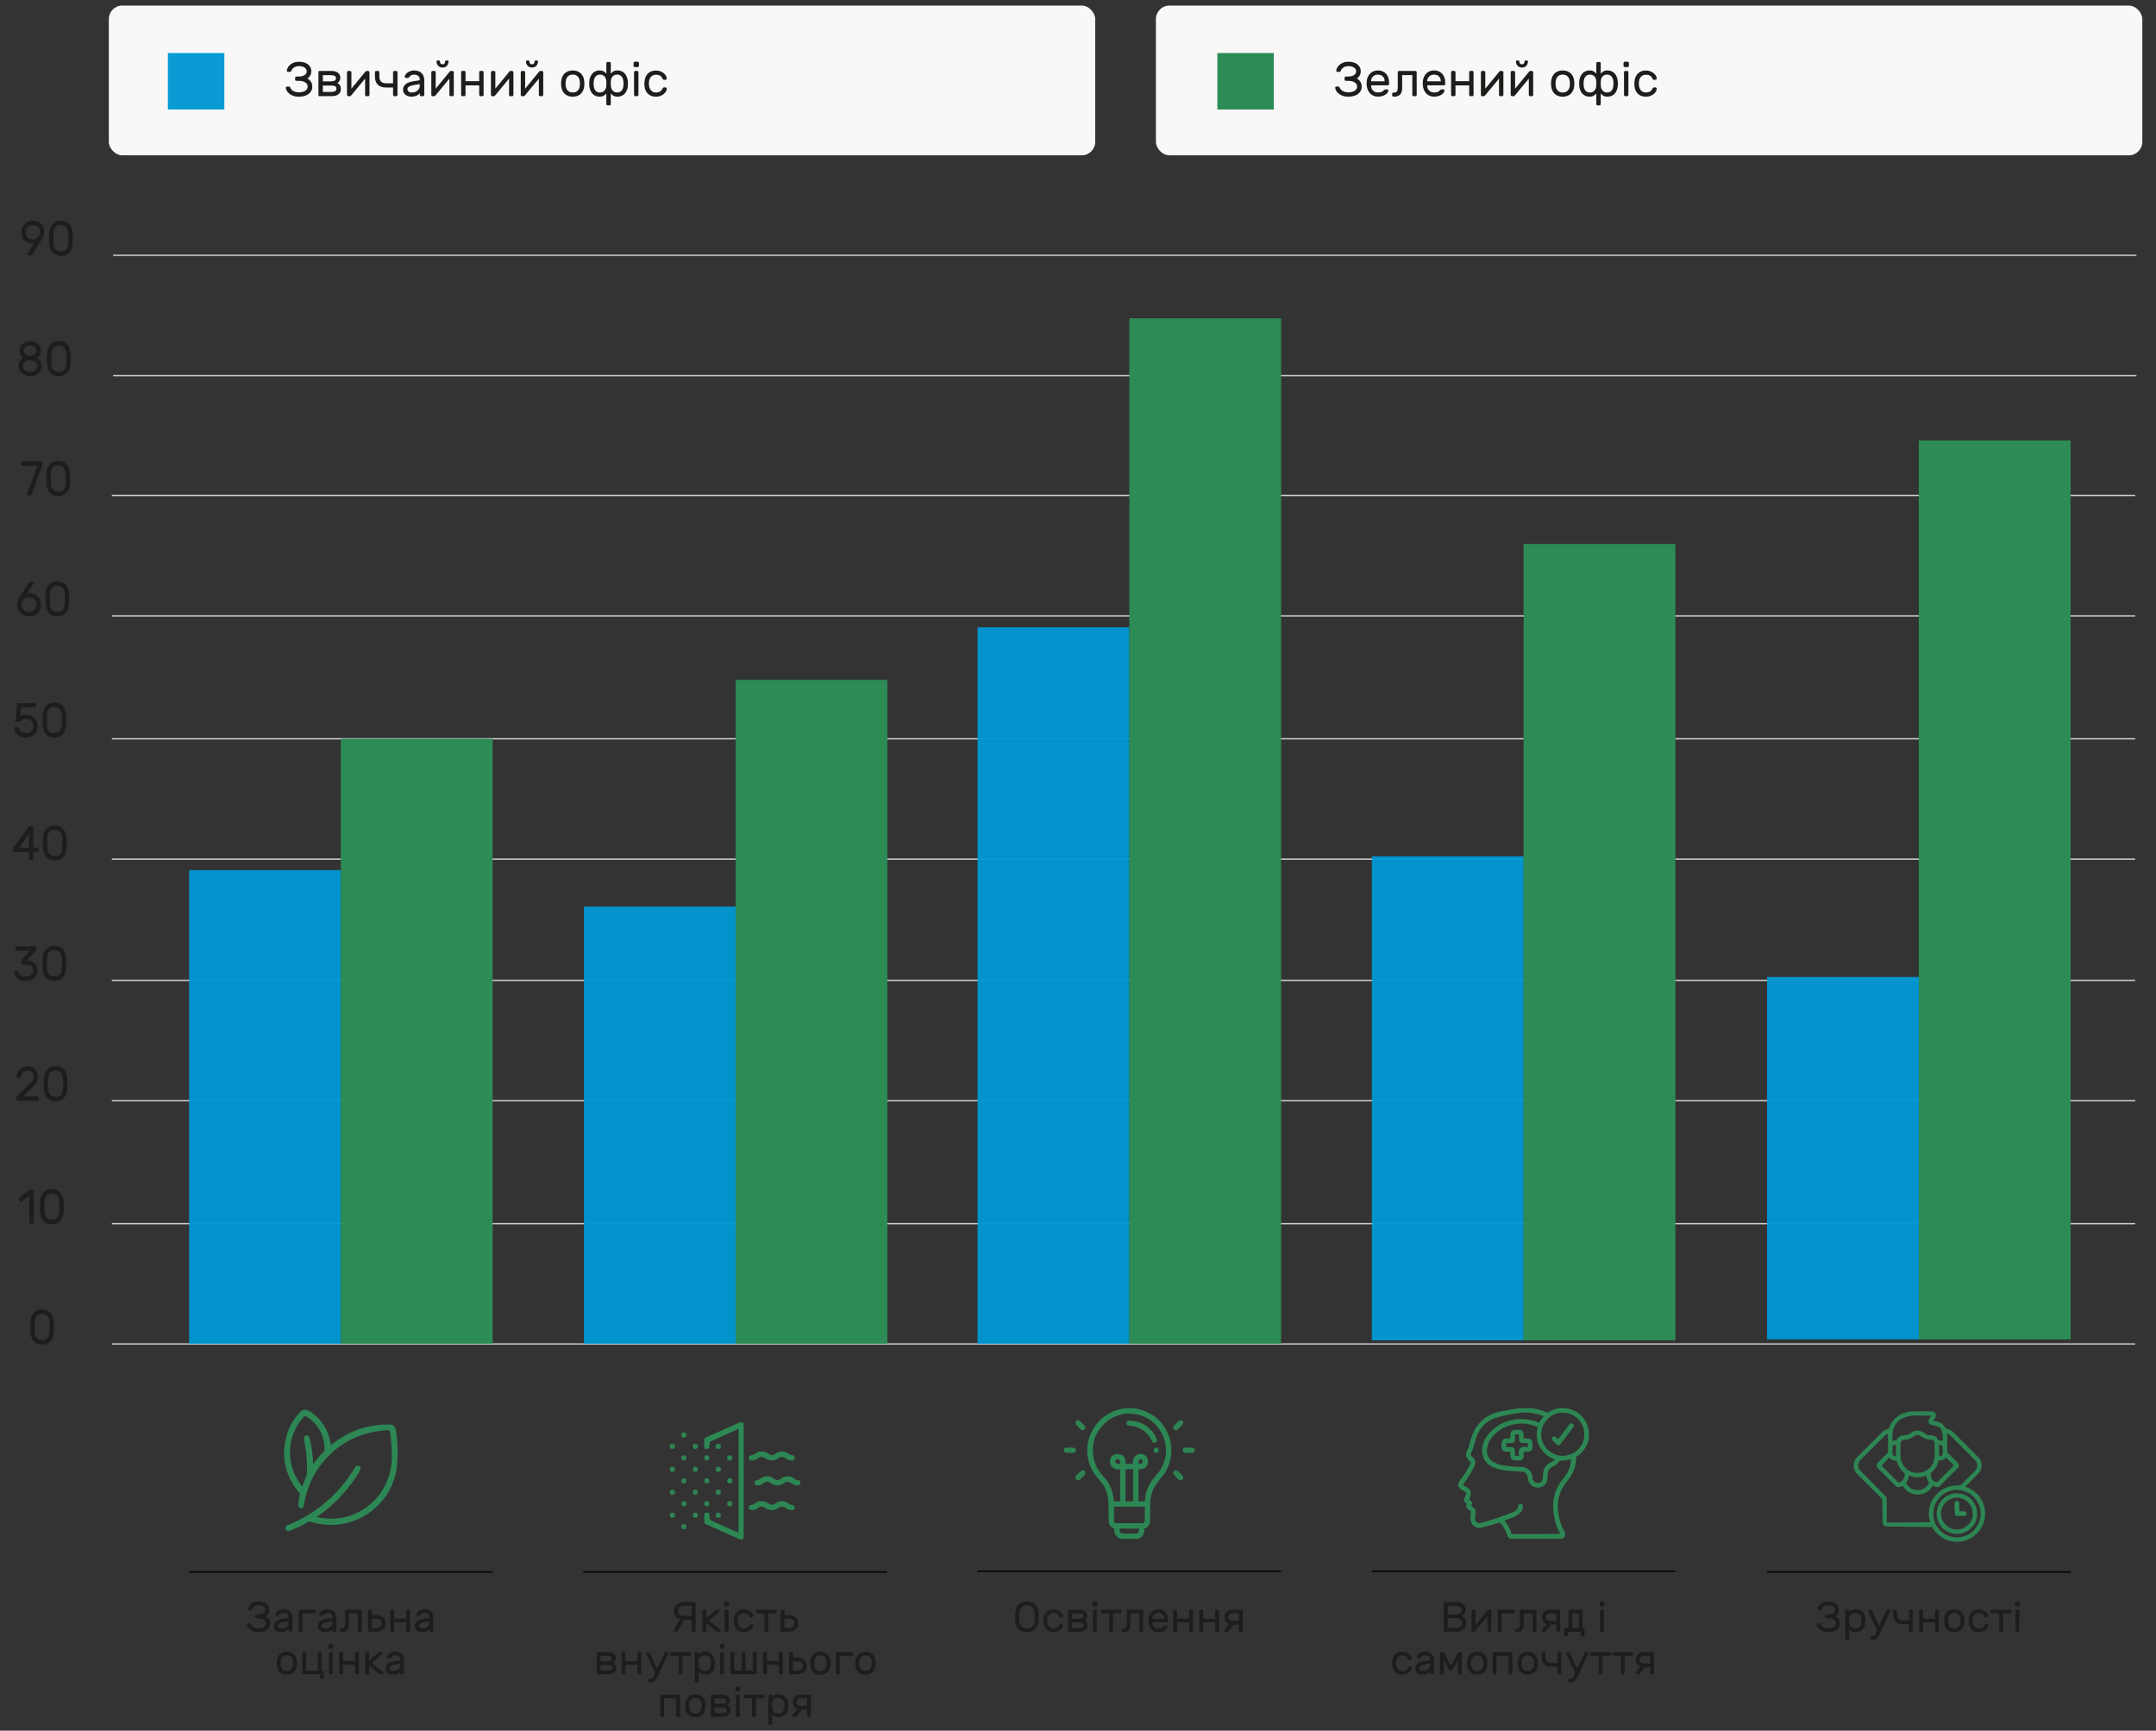 <?xml version="1.0" encoding="UTF-8"?>
<svg id="_Шар_1" data-name="Шар 1" xmlns="http://www.w3.org/2000/svg" viewBox="0 0 800 642.11">
  <rect x="0" y="0" width="800" height="642.11" fill="#333333" stroke="none"/>
  <defs>
    <style>
      .cls-1 {
        fill: #f9f8f7;
      }

      .cls-2 {
        stroke: #000;
      }

      .cls-2, .cls-3 {
        fill: none;
        stroke-miterlimit: 10;
        stroke-width: .5px;
      }

      .cls-4 {
        opacity: .97;
      }

      .cls-4, .cls-5, .cls-6, .cls-7, .cls-8, .cls-9, .cls-10, .cls-11, .cls-12, .cls-13, .cls-14, .cls-15, .cls-16, .cls-17, .cls-18, .cls-19, .cls-20 {
        isolation: isolate;
      }

      .cls-4, .cls-5, .cls-6, .cls-7, .cls-8, .cls-9, .cls-10, .cls-11, .cls-12, .cls-13, .cls-14, .cls-15, .cls-16, .cls-17, .cls-18, .cls-20 {
        fill-rule: evenodd;
      }

      .cls-4, .cls-5, .cls-6, .cls-7, .cls-8, .cls-9, .cls-10, .cls-11, .cls-12, .cls-13, .cls-14, .cls-15, .cls-16, .cls-17, .cls-18, .cls-20, .cls-21 {
        fill: #2d8c56;
      }

      .cls-3 {
        stroke: #cdcccc;
      }

      .cls-5 {
        opacity: .9;
      }

      .cls-6 {
        opacity: .92;
      }

      .cls-7 {
        opacity: .93;
      }

      .cls-8 {
        opacity: .91;
      }

      .cls-22 {
        fill: #1d1d1b;
      }

      .cls-9 {
        opacity: .93;
      }

      .cls-10 {
        opacity: .93;
      }

      .cls-11 {
        opacity: .94;
      }

      .cls-12 {
        opacity: .94;
      }

      .cls-13 {
        opacity: .95;
      }

      .cls-14 {
        opacity: .89;
      }

      .cls-15 {
        opacity: .93;
      }

      .cls-16 {
        opacity: .92;
      }

      .cls-17 {
        opacity: .94;
      }

      .cls-18 {
        opacity: .94;
      }

      .cls-19 {
        fill: #0097d3;
        opacity: .96;
      }

      .cls-20 {
        opacity: .94;
      }
    </style>
  </defs>
  <rect class="cls-1" x="40.38" y="2.07" width="366.01" height="55.56" rx="5" ry="5"/>
  <rect class="cls-1" x="428.91" y="2.07" width="366.01" height="55.56" rx="5" ry="5"/>
  <line class="cls-3" x1="41.5" y1="498.65" x2="792.27" y2="498.65"/>
  <line class="cls-3" x1="41.5" y1="453.99" x2="792.27" y2="453.99"/>
  <line class="cls-3" x1="41.5" y1="408.39" x2="792.27" y2="408.39"/>
  <line class="cls-3" x1="41.5" y1="363.73" x2="792.27" y2="363.73"/>
  <line class="cls-3" x1="41.5" y1="318.76" x2="792.27" y2="318.76"/>
  <line class="cls-3" x1="41.5" y1="274.1" x2="792.27" y2="274.1"/>
  <line class="cls-3" x1="41.5" y1="228.5" x2="792.27" y2="228.5"/>
  <line class="cls-3" x1="41.5" y1="183.84" x2="792.27" y2="183.84"/>
  <path class="cls-22" d="M20.01,490.83c.01.54.02,1.05.02,1.52s0,.98-.02,1.52c-.01.7-.11,1.35-.28,1.96-.18.61-.44,1.13-.8,1.58s-.8.79-1.35,1.04c-.54.25-1.19.38-1.95.38s-1.4-.13-1.95-.38c-.54-.25-.99-.6-1.35-1.04-.35-.44-.62-.97-.8-1.58-.18-.61-.27-1.26-.28-1.96-.01-.54-.02-1.05-.02-1.52s0-.98.02-1.52c.01-.7.11-1.35.28-1.95.18-.61.44-1.13.8-1.58.36-.44.8-.8,1.35-1.05s1.19-.39,1.95-.39,1.4.13,1.95.39.99.61,1.35,1.05.62.97.8,1.58c.18.61.27,1.26.28,1.95ZM12.87,493.88c.02,1.14.27,1.98.73,2.52.46.54,1.14.81,2.03.81s1.57-.27,2.03-.81c.46-.54.71-1.38.73-2.52.01-.54.02-1.05.02-1.52s0-.98-.02-1.52c-.02-1.14-.27-1.98-.73-2.53-.46-.55-1.14-.82-2.03-.82s-1.57.27-2.03.82c-.46.55-.71,1.39-.73,2.53-.01.54-.02,1.05-.02,1.52s0,.98.02,1.52Z"/>
  <g>
    <path class="cls-22" d="M12.54,453.5c0,.13-.05.25-.14.34-.09.1-.2.14-.33.14h-.7c-.13,0-.23-.05-.33-.14s-.14-.21-.14-.34v-9.93l-2.78,2.22c-.1.1-.22.13-.34.11-.13-.02-.23-.08-.31-.18l-.41-.56c-.08-.11-.11-.23-.09-.36s.08-.24.18-.32l3.67-2.96c.09-.07.18-.11.27-.13.09-.01.18-.02.27-.02h.7c.13,0,.23.05.33.14.09.1.14.21.14.34v11.64Z"/>
    <path class="cls-22" d="M23.62,446.17c.01.54.02,1.05.02,1.52s0,.98-.02,1.52c-.01.7-.11,1.35-.28,1.96-.18.61-.44,1.13-.8,1.58s-.8.79-1.35,1.04c-.54.25-1.19.38-1.95.38s-1.4-.13-1.95-.38c-.54-.25-.99-.6-1.35-1.04-.35-.44-.62-.97-.8-1.58-.18-.61-.27-1.26-.28-1.96-.01-.54-.02-1.05-.02-1.52s0-.98.02-1.52c.01-.7.11-1.35.28-1.95.18-.61.44-1.13.8-1.58.36-.44.8-.8,1.35-1.05s1.19-.39,1.95-.39,1.4.13,1.95.39.99.61,1.35,1.05.62.97.8,1.58c.18.61.27,1.26.28,1.95ZM16.49,449.21c.02,1.14.27,1.98.73,2.52.46.54,1.14.81,2.03.81s1.57-.27,2.03-.81c.46-.54.71-1.38.73-2.52.01-.54.02-1.05.02-1.52s0-.98-.02-1.52c-.02-1.14-.27-1.98-.73-2.53-.46-.55-1.14-.82-2.03-.82s-1.57.27-2.03.82c-.46.55-.71,1.39-.73,2.53-.01.54-.02,1.05-.02,1.52s0,.98.02,1.52Z"/>
  </g>
  <g>
    <path class="cls-22" d="M11.43,401.76c.34-.32.6-.66.77-.99.17-.34.26-.78.26-1.32,0-.64-.18-1.17-.53-1.59-.36-.43-.92-.64-1.68-.64-.4,0-.74.06-1.02.18s-.51.28-.7.49c-.19.21-.34.45-.45.72-.11.27-.2.55-.27.84-.03.13-.09.23-.18.31-.09.07-.17.11-.27.11h-.79c-.1,0-.19-.04-.27-.12-.07-.08-.11-.17-.11-.28.01-.44.11-.9.29-1.35.18-.46.45-.87.79-1.24.34-.37.76-.68,1.26-.92.5-.24,1.07-.36,1.71-.36s1.18.1,1.67.31.88.48,1.2.83c.32.35.56.76.73,1.23s.25.97.25,1.5c0,.38-.03.73-.09,1.04-.06.31-.15.61-.28.89s-.3.56-.51.82c-.21.27-.46.53-.76.81l-3.83,3.75h5.25c.13,0,.23.05.33.15.09.1.14.21.14.34v.65c0,.13-.05.25-.14.34-.09.1-.2.14-.33.14h-7.4c-.13,0-.23-.05-.33-.14-.09-.1-.14-.21-.14-.34v-.65c0-.13.03-.25.09-.34.06-.1.15-.21.29-.34l5.03-4.81Z"/>
    <path class="cls-22" d="M25.01,400.57c.01.54.02,1.05.02,1.52s0,.98-.02,1.52c-.01.7-.11,1.35-.28,1.96-.18.61-.44,1.13-.8,1.58s-.8.79-1.35,1.04c-.54.25-1.19.38-1.95.38s-1.4-.13-1.95-.38c-.54-.25-.99-.6-1.35-1.04-.35-.44-.62-.97-.8-1.58-.18-.61-.27-1.26-.28-1.96-.01-.54-.02-1.05-.02-1.52s0-.98.02-1.52c.01-.7.11-1.35.28-1.95.18-.61.44-1.13.8-1.58.36-.44.8-.8,1.35-1.05s1.19-.39,1.95-.39,1.4.13,1.95.39.99.61,1.35,1.05.62.97.8,1.58c.18.61.27,1.26.28,1.95ZM17.87,403.62c.02,1.14.27,1.98.73,2.52.46.54,1.14.81,2.03.81s1.57-.27,2.03-.81c.46-.54.71-1.38.73-2.52.01-.54.02-1.05.02-1.52s0-.98-.02-1.52c-.02-1.14-.27-1.98-.73-2.53-.46-.55-1.14-.82-2.03-.82s-1.57.27-2.03.82c-.46.55-.71,1.39-.73,2.53-.01.54-.02,1.05-.02,1.52s0,.98.02,1.52Z"/>
  </g>
  <g>
    <path class="cls-22" d="M6.86,360.68c.06.19.14.38.24.58.1.19.26.36.46.51.21.15.48.27.81.37.34.1.78.14,1.31.14.35,0,.69-.05,1.01-.14.32-.09.6-.23.84-.42.24-.19.43-.43.58-.71.14-.28.21-.62.21-1.02s-.07-.71-.21-.98c-.14-.27-.32-.49-.56-.65-.24-.16-.51-.28-.83-.35-.32-.07-.67-.11-1.05-.11h-1.42c-.13,0-.23-.05-.33-.14-.09-.1-.14-.21-.14-.34v-.65c0-.11.03-.21.09-.3.06-.09.12-.17.18-.24l3.09-3.5h-4.94c-.13,0-.23-.05-.33-.14-.09-.1-.14-.21-.14-.34v-.65c0-.13.05-.25.14-.34.09-.1.2-.14.33-.14h6.76c.13,0,.23.05.33.14.09.1.14.21.14.34v.65c0,.11-.03.21-.09.32s-.13.2-.22.3l-3.04,3.44c.57.01,1.09.11,1.57.28s.88.42,1.22.74c.34.32.6.7.79,1.15.19.45.28.96.28,1.52,0,.61-.11,1.16-.34,1.65-.23.49-.53.89-.92,1.23-.38.33-.83.59-1.35.77-.52.18-1.07.27-1.66.27-.77,0-1.43-.09-1.98-.28-.56-.19-1.01-.43-1.37-.74-.36-.31-.63-.65-.81-1.03s-.27-.77-.28-1.16c0-.11.04-.2.11-.28s.16-.12.27-.12h.79c.13,0,.23.04.3.12.07.08.12.16.15.26Z"/>
    <path class="cls-22" d="M24.57,355.91c.01.54.02,1.05.02,1.52s0,.98-.02,1.52c-.01.7-.11,1.35-.28,1.96-.18.61-.44,1.13-.8,1.58s-.8.79-1.35,1.04c-.54.25-1.19.38-1.95.38s-1.4-.13-1.95-.38c-.54-.25-.99-.6-1.35-1.04-.35-.44-.62-.97-.8-1.58-.18-.61-.27-1.26-.28-1.96-.01-.54-.02-1.05-.02-1.52s0-.98.02-1.52c.01-.7.11-1.35.28-1.95.18-.61.44-1.13.8-1.58.36-.44.8-.8,1.35-1.05s1.19-.39,1.95-.39,1.4.13,1.95.39.99.61,1.35,1.05.62.97.8,1.58c.18.61.27,1.26.28,1.95ZM17.43,358.95c.02,1.14.27,1.98.73,2.52.46.54,1.14.81,2.03.81s1.57-.27,2.03-.81c.46-.54.71-1.38.73-2.52.01-.54.02-1.05.02-1.52s0-.98-.02-1.52c-.02-1.14-.27-1.98-.73-2.53-.46-.55-1.14-.82-2.03-.82s-1.57.27-2.03.82c-.46.55-.71,1.39-.73,2.53-.01.54-.02,1.05-.02,1.52s0,.98.02,1.52Z"/>
  </g>
  <g>
    <path class="cls-22" d="M11.23,319.06c-.13,0-.24-.05-.33-.14s-.14-.21-.14-.34v-2.49h-5.39c-.13,0-.24-.05-.33-.14-.09-.1-.14-.21-.14-.34v-.65c0-.08.02-.18.06-.3s.1-.22.18-.32l5.42-7.46c.09-.13.19-.24.3-.32.11-.08.23-.12.37-.12h.69c.13,0,.23.05.33.15.09.1.14.21.14.34v7.53h1.48c.13,0,.23.05.33.14.09.1.14.21.14.34v.65c0,.13-.05.25-.14.34-.09.1-.2.14-.33.14h-1.48v2.49c0,.13-.05.25-.14.34-.09.1-.2.14-.33.14h-.7ZM10.77,314.47v-5.08l-3.72,5.08h3.72Z"/>
    <path class="cls-22" d="M24.7,311.24c.01.54.02,1.05.02,1.52s0,.98-.02,1.52c-.01.7-.11,1.35-.28,1.96-.18.61-.44,1.13-.8,1.58s-.8.79-1.35,1.04c-.54.25-1.19.38-1.95.38s-1.4-.13-1.95-.38c-.54-.25-.99-.6-1.35-1.04-.35-.44-.62-.97-.8-1.58-.18-.61-.27-1.26-.28-1.96-.01-.54-.02-1.05-.02-1.52s0-.98.02-1.52c.01-.7.11-1.35.28-1.95.18-.61.44-1.13.8-1.58.36-.44.8-.8,1.35-1.05.54-.26,1.19-.39,1.95-.39s1.4.13,1.95.39c.54.26.99.61,1.35,1.05s.62.97.8,1.58c.18.61.27,1.26.28,1.95ZM17.56,314.29c.02,1.14.27,1.98.73,2.52.46.54,1.14.81,2.03.81s1.57-.27,2.03-.81c.46-.54.71-1.38.73-2.52.01-.54.02-1.05.02-1.52s0-.98-.02-1.52c-.02-1.14-.27-1.98-.73-2.53-.46-.55-1.14-.82-2.03-.82s-1.57.27-2.03.82c-.46.55-.71,1.39-.73,2.53-.01.54-.02,1.05-.02,1.52s0,.98.02,1.52Z"/>
  </g>
  <g>
    <path class="cls-22" d="M6.91,270.19c.15.56.47,1.01.98,1.34.5.33,1.09.5,1.75.5.38,0,.73-.05,1.06-.16.33-.11.62-.27.87-.49s.44-.49.58-.82c.14-.33.21-.71.21-1.14s-.07-.81-.21-1.14c-.14-.33-.34-.6-.58-.82-.25-.22-.53-.38-.87-.49-.33-.11-.69-.16-1.06-.16-.44,0-.78.05-1.04.15-.26.1-.47.21-.64.32-.17.11-.31.22-.45.32-.13.1-.28.15-.46.15h-.88c-.1,0-.19-.04-.27-.12-.07-.08-.11-.17-.11-.28l.51-6.02c0-.13.05-.25.14-.34s.2-.14.33-.14h6.06c.13,0,.24.05.33.14s.14.21.14.34v.65c0,.13-.05.25-.14.34-.09.1-.2.14-.33.14h-4.99l-.27,3.12c.19-.1.46-.19.8-.28.34-.09.76-.13,1.26-.13.59,0,1.16.1,1.69.29.53.19,1,.47,1.39.84.39.37.71.81.94,1.33.23.52.34,1.11.34,1.77s-.11,1.25-.34,1.78-.54.97-.94,1.33c-.39.37-.86.65-1.39.84-.53.19-1.1.29-1.69.29s-1.12-.08-1.64-.25c-.52-.17-.98-.41-1.37-.71s-.71-.67-.95-1.1c-.24-.43-.37-.89-.38-1.4,0-.11.04-.2.11-.28.07-.08.16-.12.27-.12h.79c.09,0,.18.03.27.1s.15.16.18.3Z"/>
    <path class="cls-22" d="M24.56,265.65c.01.54.02,1.05.02,1.52s0,.98-.02,1.52c-.01.7-.11,1.35-.28,1.96-.18.61-.44,1.13-.8,1.58s-.8.79-1.35,1.05c-.54.25-1.19.38-1.95.38s-1.4-.13-1.95-.38c-.54-.25-.99-.6-1.35-1.05-.35-.44-.62-.97-.8-1.58-.18-.61-.27-1.26-.28-1.96-.01-.54-.02-1.05-.02-1.52s0-.98.02-1.52c.01-.7.11-1.35.28-1.96.18-.61.44-1.13.8-1.58.36-.44.8-.8,1.35-1.05.54-.26,1.19-.39,1.95-.39s1.4.13,1.95.39c.54.26.99.61,1.35,1.05.35.44.62.97.8,1.58.18.61.27,1.26.28,1.96ZM17.42,268.69c.02,1.14.27,1.98.73,2.52.46.54,1.14.81,2.03.81s1.57-.27,2.03-.81c.46-.54.71-1.38.73-2.52.01-.54.02-1.05.02-1.52s0-.98-.02-1.52c-.02-1.14-.27-1.99-.73-2.53-.46-.55-1.14-.82-2.03-.82s-1.57.27-2.03.82c-.46.55-.71,1.39-.73,2.53-.01.54-.02,1.05-.02,1.52s0,.98.02,1.52Z"/>
  </g>
  <g>
    <path class="cls-22" d="M10.17,220.09c.08-.02.18-.05.3-.06.12-.02.23-.03.32-.03.64,0,1.23.11,1.78.33s1.01.53,1.41.92.7.85.93,1.38c.22.53.34,1.1.34,1.71s-.11,1.18-.34,1.71c-.22.53-.53.99-.93,1.38-.39.39-.86.7-1.41.92-.54.22-1.13.33-1.78.33s-1.23-.11-1.78-.33c-.54-.22-1.01-.53-1.41-.92-.39-.39-.7-.85-.93-1.38-.22-.53-.33-1.1-.33-1.71,0-.35.04-.67.11-.97.07-.3.17-.58.29-.85.12-.26.25-.52.4-.76.15-.24.3-.47.45-.68l3.12-4.83c.06-.06.12-.14.19-.23.07-.09.18-.14.34-.14h.98c.1,0,.19.04.25.12.06.08.09.17.09.28,0,.06,0,.11-.03.14-.02.04-.04.07-.06.09l-2.32,3.57ZM7.97,224.34c0,.36.07.7.2,1.03.13.32.32.61.56.86s.53.45.88.6c.35.15.74.23,1.17.23s.83-.08,1.18-.23.64-.35.88-.6c.24-.25.43-.54.56-.86.13-.32.2-.67.2-1.03s-.07-.7-.2-1.03c-.13-.32-.32-.61-.56-.86-.24-.25-.54-.45-.88-.6-.35-.15-.74-.22-1.18-.22s-.83.07-1.17.22c-.35.15-.64.35-.88.6s-.43.54-.56.86c-.13.32-.2.67-.2,1.03Z"/>
    <path class="cls-22" d="M25.64,220.68c.01.54.02,1.05.02,1.52s0,.98-.02,1.52c-.01.7-.11,1.35-.28,1.96-.18.61-.44,1.13-.8,1.58s-.8.79-1.35,1.05c-.54.25-1.19.38-1.95.38s-1.4-.13-1.95-.38c-.54-.25-.99-.6-1.35-1.05-.35-.44-.62-.97-.8-1.58-.18-.61-.27-1.26-.28-1.96-.01-.54-.02-1.05-.02-1.52s0-.98.02-1.52c.01-.7.11-1.35.28-1.96.18-.61.44-1.13.8-1.58.36-.44.8-.8,1.35-1.05.54-.26,1.19-.39,1.95-.39s1.4.13,1.95.39c.54.26.99.61,1.35,1.05.35.44.62.97.8,1.58.18.61.27,1.26.28,1.96ZM18.51,223.72c.02,1.14.27,1.98.73,2.52.46.54,1.14.81,2.03.81s1.57-.27,2.03-.81c.46-.54.71-1.38.73-2.52.01-.54.02-1.05.02-1.52s0-.98-.02-1.52c-.02-1.14-.27-1.99-.73-2.53-.46-.55-1.14-.82-2.03-.82s-1.57.27-2.03.82c-.46.55-.71,1.39-.73,2.53-.01.54-.02,1.05-.02,1.52s0,.98.02,1.52Z"/>
  </g>
  <g>
    <path class="cls-22" d="M15.24,171.22c.13,0,.23.05.33.14.09.1.14.21.14.34v.65c0,.11-.02.22-.05.34-.04.12-.08.25-.14.38l-3.81,10.32c-.05.11-.11.21-.18.3s-.18.14-.32.14h-.79c-.11,0-.21-.04-.29-.13s-.12-.19-.12-.31c0-.02,0-.05,0-.08,0-.03.02-.07.04-.14l3.83-10.34h-5.63c-.13,0-.24-.05-.33-.14-.09-.1-.14-.21-.14-.34v-.65c0-.13.05-.25.14-.34s.2-.14.33-.14h6.98Z"/>
    <path class="cls-22" d="M25.98,176.02c.01.54.02,1.05.02,1.52s0,.98-.02,1.52c-.01.7-.11,1.35-.28,1.96-.18.61-.44,1.13-.8,1.58s-.8.79-1.35,1.05c-.54.25-1.19.38-1.95.38s-1.4-.13-1.95-.38c-.54-.25-.99-.6-1.35-1.05-.35-.44-.62-.97-.8-1.58-.18-.61-.27-1.26-.28-1.96-.01-.54-.02-1.05-.02-1.52s0-.98.02-1.52c.01-.7.11-1.35.28-1.96.18-.61.44-1.13.8-1.58.36-.44.8-.8,1.35-1.05.54-.26,1.19-.39,1.95-.39s1.4.13,1.95.39c.54.26.99.61,1.35,1.05.35.44.62.97.8,1.58.18.61.27,1.26.28,1.96ZM18.84,179.06c.02,1.14.27,1.98.73,2.52.46.54,1.14.81,2.03.81s1.57-.27,2.03-.81c.46-.54.71-1.38.73-2.52.01-.54.02-1.05.02-1.52s0-.98-.02-1.52c-.02-1.14-.27-1.99-.73-2.53-.46-.55-1.14-.82-2.03-.82s-1.57.27-2.03.82c-.46.55-.71,1.39-.73,2.53-.01.54-.02,1.05-.02,1.52s0,.98.02,1.52Z"/>
  </g>
  <line class="cls-3" x1="41.97" y1="139.38" x2="792.74" y2="139.38"/>
  <line class="cls-3" x1="41.97" y1="94.72" x2="792.74" y2="94.72"/>
  <g>
    <path class="cls-22" d="M6.86,135.8c0-.61.15-1.18.44-1.7.29-.52.7-.96,1.23-1.31-.42-.32-.75-.71-.99-1.17s-.35-.96-.35-1.5c0-.48.1-.94.3-1.37.2-.43.48-.81.83-1.13.35-.32.77-.57,1.26-.76.49-.19,1.02-.28,1.59-.28s1.1.09,1.59.28.91.44,1.27.76.64.69.84,1.13c.2.43.3.89.3,1.37,0,.54-.12,1.04-.37,1.5s-.58.85-.99,1.17c.51.35.92.78,1.22,1.31.3.52.45,1.09.45,1.7,0,.52-.11,1-.32,1.46-.21.46-.51.86-.89,1.2-.38.34-.84.61-1.36.81-.53.2-1.1.3-1.73.3s-1.21-.1-1.73-.3-.98-.47-1.36-.81c-.38-.34-.68-.74-.89-1.2-.21-.46-.32-.94-.32-1.46ZM8.49,135.8c0,.3.07.58.2.84.13.26.31.48.55.68.23.19.51.35.84.46.33.11.69.17,1.09.17s.75-.06,1.08-.17c.33-.11.61-.27.85-.46.24-.19.42-.42.55-.68.13-.26.2-.54.2-.84s-.07-.58-.2-.84c-.13-.26-.31-.48-.55-.68-.23-.19-.52-.35-.85-.46-.33-.11-.69-.17-1.08-.17s-.76.06-1.09.17c-.33.11-.61.27-.84.46-.24.19-.42.42-.55.68-.13.26-.2.54-.2.84ZM8.81,130.12c0,.26.06.51.18.75s.29.44.5.6c.21.17.46.3.75.41.29.1.59.15.93.15s.64-.05.93-.15c.29-.1.54-.24.76-.41.21-.17.38-.37.5-.6.12-.23.18-.48.18-.75s-.06-.51-.18-.75c-.12-.23-.29-.43-.5-.6-.21-.17-.46-.3-.76-.41-.29-.1-.6-.15-.93-.15s-.64.05-.93.15c-.29.1-.53.24-.75.41-.21.17-.38.37-.5.6s-.18.48-.18.75Z"/>
    <path class="cls-22" d="M26.21,131.56c.01.54.02,1.05.02,1.52s0,.98-.02,1.52c-.01.7-.11,1.35-.28,1.96-.18.61-.44,1.13-.8,1.58s-.8.79-1.35,1.05c-.54.25-1.19.38-1.95.38s-1.4-.13-1.95-.38c-.54-.25-.99-.6-1.35-1.05-.35-.44-.62-.97-.8-1.58-.18-.61-.27-1.26-.28-1.96-.01-.54-.02-1.05-.02-1.52s0-.98.02-1.52c.01-.7.11-1.35.28-1.96.18-.61.44-1.13.8-1.58.36-.44.8-.8,1.35-1.05.54-.26,1.19-.39,1.95-.39s1.4.13,1.95.39c.54.26.99.61,1.35,1.05.35.44.62.97.8,1.58.18.61.27,1.26.28,1.96ZM19.08,134.61c.02,1.14.27,1.98.73,2.52.46.54,1.14.81,2.03.81s1.57-.27,2.03-.81c.46-.54.71-1.38.73-2.52.01-.54.02-1.05.02-1.52s0-.98-.02-1.52c-.02-1.14-.27-1.99-.73-2.53-.46-.55-1.14-.82-2.03-.82s-1.57.27-2.03.82c-.46.55-.71,1.39-.73,2.53-.01.54-.02,1.05-.02,1.52s0,.98.02,1.52Z"/>
  </g>
  <g>
    <path class="cls-22" d="M12.63,90.39c-.06.01-.14.02-.24.03s-.18,0-.22,0c-.55,0-1.08-.09-1.6-.28-.51-.19-.97-.46-1.37-.82-.4-.36-.72-.8-.97-1.33s-.37-1.14-.37-1.82c0-.61.11-1.18.34-1.69s.54-.96.93-1.34c.39-.38.85-.68,1.37-.89.52-.22,1.07-.32,1.66-.32.66,0,1.26.11,1.79.32.53.22.98.51,1.35.89.37.38.66.83.86,1.34.2.52.3,1.08.3,1.69,0,.3-.05.6-.14.91-.09.31-.21.6-.34.89-.14.29-.29.56-.45.83-.16.26-.31.5-.45.72l-3.12,4.83c-.06.06-.12.13-.19.22s-.18.14-.34.14h-.98c-.1,0-.19-.04-.25-.12s-.09-.17-.09-.28c0-.06,0-.11.03-.14.02-.04.04-.07.06-.09l2.42-3.69ZM14.85,86.18c0-.37-.07-.72-.2-1.05-.13-.32-.31-.6-.55-.84-.24-.23-.52-.42-.85-.55-.33-.13-.69-.2-1.08-.2s-.76.07-1.09.2c-.33.13-.61.32-.84.55-.24.23-.42.51-.55.84-.13.32-.2.67-.2,1.05s.07.74.2,1.05c.13.32.31.59.55.83.23.23.51.42.84.55.33.13.69.2,1.09.2s.75-.07,1.08-.2.61-.32.85-.55c.23-.23.42-.51.55-.83.13-.32.2-.67.2-1.05Z"/>
    <path class="cls-22" d="M26.99,86.9c.01.54.02,1.05.02,1.52s0,.98-.02,1.52c-.01.7-.11,1.35-.28,1.96-.18.61-.44,1.13-.8,1.58s-.8.79-1.35,1.05c-.54.25-1.19.38-1.95.38s-1.4-.13-1.95-.38c-.54-.25-.99-.6-1.35-1.05-.35-.44-.62-.97-.8-1.58-.18-.61-.27-1.26-.28-1.96-.01-.54-.02-1.05-.02-1.52s0-.98.02-1.52c.01-.7.11-1.35.28-1.96.18-.61.44-1.13.8-1.58.36-.44.8-.8,1.35-1.05.54-.26,1.19-.39,1.95-.39s1.4.13,1.95.39c.54.26.99.61,1.35,1.05.35.44.62.97.8,1.58.18.61.27,1.26.28,1.96ZM19.86,89.94c.02,1.14.27,1.98.73,2.52.46.54,1.14.81,2.03.81s1.57-.27,2.03-.81c.46-.54.71-1.38.73-2.52.01-.54.02-1.05.02-1.52s0-.98-.02-1.52c-.02-1.14-.27-1.99-.73-2.53-.46-.55-1.14-.82-2.03-.82s-1.57.27-2.03.82c-.46.55-.71,1.39-.73,2.53-.01.54-.02,1.05-.02,1.52s0,.98.02,1.52Z"/>
  </g>
  <g>
    <path class="cls-22" d="M95.89,594.22c.56,0,1.08.07,1.57.2.49.13.91.33,1.28.59s.65.59.86.98c.21.39.32.84.32,1.34s-.11.98-.33,1.37-.52.71-.9.98c.47.27.85.63,1.13,1.06.28.44.42.95.42,1.55,0,.54-.11,1.01-.34,1.41-.23.4-.54.75-.93,1.02-.39.28-.86.49-1.39.63-.53.14-1.1.21-1.69.21-.71,0-1.34-.1-1.86-.31-.53-.21-.96-.46-1.32-.76-.35-.3-.62-.62-.8-.96-.18-.34-.27-.64-.28-.91,0-.09.02-.18.09-.24s.16-.1.25-.1h.72c.19,0,.33.12.41.35.06.19.17.37.32.55.15.18.34.34.58.48s.5.26.82.35c.31.09.67.13,1.06.13s.76-.04,1.1-.12c.35-.08.65-.2.91-.36s.46-.35.61-.58c.15-.23.23-.5.23-.81s-.07-.55-.21-.78c-.14-.23-.34-.42-.58-.58-.25-.16-.54-.28-.87-.36-.33-.08-.69-.13-1.06-.14h-.93c-.12,0-.22-.04-.3-.13-.08-.08-.13-.18-.13-.3v-.57c0-.12.04-.22.13-.3s.18-.13.3-.13h.82c.35,0,.67-.04.98-.11s.57-.18.8-.32c.23-.14.41-.32.54-.53.13-.21.2-.45.2-.72s-.07-.52-.2-.73c-.13-.21-.31-.39-.54-.53-.23-.14-.5-.25-.8-.32s-.63-.11-.98-.11-.66.04-.94.13c-.28.09-.52.2-.72.35s-.37.3-.5.48c-.13.18-.23.36-.29.55-.08.23-.22.35-.41.35h-.72c-.09,0-.18-.03-.25-.1-.07-.07-.11-.15-.1-.24.01-.26.1-.57.26-.91.16-.34.4-.66.72-.96.32-.3.73-.55,1.21-.76.49-.2,1.07-.31,1.74-.31Z"/>
    <path class="cls-22" d="M101.64,603.35c0-.42.08-.79.25-1.1.17-.31.4-.58.69-.8.29-.22.64-.4,1.03-.54s.81-.24,1.25-.32l2.22-.36v-.2c0-.54-.18-.94-.53-1.21-.35-.27-.79-.4-1.32-.4-.46,0-.81.08-1.05.25s-.44.37-.61.6c-.06.08-.13.14-.2.17-.07.03-.17.05-.3.05h-.47c-.12,0-.22-.04-.31-.13-.09-.08-.13-.18-.12-.3.02-.23.11-.47.27-.71.16-.24.38-.46.66-.65.28-.19.6-.34.96-.47s.75-.18,1.16-.18c.47,0,.91.07,1.32.2.4.14.75.34,1.04.6s.51.59.68.98.25.84.25,1.34v4.81c0,.12-.04.22-.13.3s-.18.13-.3.13h-.58c-.12,0-.22-.04-.3-.13-.08-.08-.13-.18-.13-.3v-.65c-.09.2-.24.38-.44.53-.2.15-.43.28-.69.39-.26.1-.53.18-.8.24-.28.05-.54.08-.78.08-.41,0-.79-.06-1.13-.17-.34-.12-.63-.27-.87-.47s-.42-.43-.55-.7c-.13-.27-.2-.57-.2-.88ZM104.54,604.22c.38,0,.72-.06,1.04-.17.31-.12.59-.28.81-.48.23-.21.4-.45.52-.73s.18-.6.18-.95v-.39l-1.86.3c-.66.1-1.19.27-1.58.5-.39.23-.58.53-.58.9,0,.12.03.23.08.35s.14.23.25.33c.12.11.27.19.45.25.18.06.41.09.69.09Z"/>
    <path class="cls-22" d="M116.85,597.22c.12,0,.21.04.3.13.08.08.13.18.13.3v.5c0,.12-.04.22-.13.3s-.18.13-.3.13h-4.59v6.42c0,.12-.04.22-.13.3s-.18.13-.3.13h-.58c-.12,0-.22-.04-.3-.13-.08-.08-.13-.18-.13-.3v-7.35c0-.12.04-.21.13-.3s.18-.13.3-.13h5.6Z"/>
    <path class="cls-22" d="M117.93,603.35c0-.42.08-.79.25-1.1.17-.31.4-.58.69-.8.29-.22.64-.4,1.03-.54s.81-.24,1.25-.32l2.22-.36v-.2c0-.54-.18-.94-.53-1.21-.35-.27-.79-.4-1.32-.4-.46,0-.81.08-1.05.25s-.44.37-.61.6c-.06.08-.13.14-.2.17-.07.03-.17.05-.3.05h-.47c-.12,0-.22-.04-.31-.13-.09-.08-.13-.18-.12-.3.02-.23.11-.47.27-.71.16-.24.38-.46.66-.65.28-.19.6-.34.96-.47s.75-.18,1.16-.18c.47,0,.91.07,1.32.2.4.14.75.34,1.04.6s.51.59.68.98.25.84.25,1.34v4.81c0,.12-.04.22-.13.3s-.18.13-.3.13h-.58c-.12,0-.22-.04-.3-.13-.08-.08-.13-.18-.13-.3v-.65c-.09.2-.24.38-.44.53-.2.15-.43.28-.69.39-.26.1-.53.18-.8.24-.28.05-.54.08-.78.08-.41,0-.79-.06-1.13-.17-.34-.12-.63-.27-.87-.47s-.42-.43-.55-.7c-.13-.27-.2-.57-.2-.88ZM120.83,604.22c.38,0,.72-.06,1.04-.17.31-.12.59-.28.81-.48.23-.21.4-.45.52-.73s.18-.6.18-.95v-.39l-1.86.3c-.66.1-1.19.27-1.58.5-.39.23-.58.53-.58.9,0,.12.03.23.08.35s.14.23.25.33c.12.11.27.19.45.25.18.06.41.09.69.09Z"/>
    <path class="cls-22" d="M128.16,597.34c.08-.08.18-.13.3-.13h5.31c.12,0,.22.04.3.13s.13.18.13.3v7.35c0,.12-.04.22-.13.3-.08.08-.18.13-.3.13h-.58c-.12,0-.22-.04-.3-.13s-.13-.18-.13-.3v-6.42h-3.29v4.12c0,.43-.05.82-.13,1.17s-.24.65-.44.91c-.2.25-.48.45-.81.59-.34.14-.75.21-1.25.21h-.19c-.12,0-.22-.04-.3-.13s-.13-.18-.13-.3v-.5c0-.12.04-.22.13-.3s.18-.13.3-.13h.19c.48,0,.8-.14.96-.42.16-.28.24-.65.24-1.13v-5.03c0-.12.04-.21.13-.3Z"/>
    <path class="cls-22" d="M136.99,605.41c-.12,0-.22-.04-.3-.13-.08-.08-.13-.18-.13-.3v-7.35c0-.12.04-.21.13-.3s.18-.13.3-.13h.58c.12,0,.21.04.3.13.08.08.13.18.13.3v1.59h1.7c.5,0,.96.07,1.38.22.42.15.77.36,1.07.62.3.27.53.59.7.98s.25.81.25,1.27-.08.89-.25,1.27-.4.71-.7.98c-.3.27-.66.48-1.07.62-.41.15-.87.22-1.38.22h-2.71ZM141.68,602.32c0-.32-.05-.58-.16-.8s-.26-.4-.46-.54c-.19-.14-.43-.24-.7-.3-.27-.06-.57-.09-.88-.09h-1.48v3.47h1.48c.32,0,.61-.03.88-.09.27-.06.51-.16.7-.3s.35-.32.46-.54c.11-.22.16-.49.16-.8Z"/>
    <path class="cls-22" d="M151.71,597.22c.12,0,.22.04.3.13s.13.18.13.3v7.35c0,.12-.04.22-.13.3-.08.08-.18.13-.3.13h-.58c-.12,0-.22-.04-.3-.13s-.13-.18-.13-.3v-3.07h-4.45v3.07c0,.12-.04.22-.13.3s-.18.13-.3.13h-.58c-.12,0-.22-.04-.3-.12-.08-.08-.13-.18-.13-.31v-7.35c0-.12.04-.21.13-.3s.18-.13.3-.13h.58c.12,0,.21.04.3.13.08.08.13.18.13.3v2.92h4.45v-2.92c0-.12.04-.21.13-.3.08-.08.18-.13.3-.13h.58Z"/>
    <path class="cls-22" d="M153.92,603.35c0-.42.08-.79.25-1.1.17-.31.4-.58.69-.8.29-.22.64-.4,1.03-.54s.81-.24,1.25-.32l2.22-.36v-.2c0-.54-.18-.94-.53-1.21-.35-.27-.79-.4-1.32-.4-.46,0-.81.08-1.05.25s-.44.37-.61.6c-.06.08-.13.14-.2.17-.07.03-.17.05-.3.05h-.47c-.12,0-.22-.04-.31-.13-.09-.08-.13-.18-.12-.3.02-.23.11-.47.27-.71.16-.24.38-.46.66-.65.28-.19.6-.34.96-.47s.75-.18,1.16-.18c.47,0,.91.07,1.32.2.4.14.75.34,1.04.6s.51.59.68.98.25.84.25,1.34v4.81c0,.12-.04.22-.13.3s-.18.13-.3.13h-.58c-.12,0-.22-.04-.3-.13-.08-.08-.13-.18-.13-.3v-.65c-.09.2-.24.38-.44.53-.2.15-.43.28-.69.39-.26.1-.53.18-.8.24-.28.05-.54.08-.78.08-.41,0-.79-.06-1.13-.17-.34-.12-.63-.27-.87-.47s-.42-.43-.55-.7c-.13-.27-.2-.57-.2-.88ZM156.82,604.22c.38,0,.72-.06,1.04-.17.31-.12.59-.28.81-.48.23-.21.4-.45.52-.73s.18-.6.18-.95v-.39l-1.86.3c-.66.1-1.19.27-1.58.5-.39.23-.58.53-.58.9,0,.12.03.23.08.35s.14.23.25.33c.12.11.27.19.45.25.18.06.41.09.69.09Z"/>
    <path class="cls-22" d="M106.43,612.83c.57,0,1.07.09,1.51.26.44.17.82.41,1.13.72s.57.68.75,1.11c.18.44.3.91.34,1.43.01.09.02.21.02.34v.82c0,.13,0,.24-.02.32-.05.53-.17,1-.35,1.44-.18.43-.43.8-.74,1.1-.32.3-.69.54-1.13.72s-.95.26-1.51.26-1.07-.09-1.51-.26c-.44-.17-.82-.41-1.14-.72-.31-.31-.57-.67-.75-1.1s-.3-.91-.34-1.44c0-.08-.02-.19-.02-.32,0-.13,0-.27,0-.41s0-.28,0-.41c0-.13.01-.24.02-.34.04-.51.16-.99.34-1.43.18-.44.43-.81.75-1.11.32-.3.69-.54,1.14-.72.44-.17.95-.26,1.51-.26ZM108.73,617.74c.02-.18.03-.4.03-.65s0-.48-.03-.67c-.03-.32-.1-.61-.21-.88-.1-.27-.25-.51-.44-.71-.19-.2-.42-.36-.69-.47-.27-.12-.59-.17-.96-.17s-.69.06-.96.17c-.27.12-.5.27-.69.47-.19.2-.34.44-.44.71-.11.27-.17.57-.2.88-.02.19-.03.41-.03.67s0,.48.03.65c.03.31.1.61.2.88.11.27.25.51.44.71.19.2.42.36.69.47.27.12.59.17.96.17s.69-.06.96-.17c.27-.12.5-.27.69-.47.19-.2.34-.44.44-.71.11-.27.17-.57.21-.88Z"/>
    <path class="cls-22" d="M117.9,619.83v-6.42c0-.12.04-.21.13-.3s.18-.13.3-.13h.58c.12,0,.21.04.3.13.08.08.13.18.13.3v6.42h.44c.12,0,.22.04.3.13.08.08.13.18.13.3v2.23c0,.11-.04.21-.13.3-.08.08-.18.13-.3.13h-.58c-.12,0-.22-.04-.3-.13-.08-.08-.13-.18-.13-.3v-1.3h-6.17c-.12,0-.22-.04-.3-.13-.08-.08-.13-.18-.13-.3v-7.35c0-.12.04-.21.13-.3s.18-.13.3-.13h.58c.12,0,.21.04.3.13.08.08.13.18.13.3v6.42h4.29Z"/>
    <path class="cls-22" d="M123.65,611.31c0,.12-.04.22-.13.3-.08.08-.18.13-.3.13h-.9c-.12,0-.22-.04-.3-.13-.08-.08-.13-.18-.13-.3v-.9c0-.12.04-.22.13-.3s.18-.13.3-.13h.9c.12,0,.22.04.3.13s.13.18.13.3v.9ZM123.49,620.76c0,.12-.04.22-.13.3s-.18.13-.3.13h-.58c-.12,0-.22-.04-.3-.13-.08-.08-.13-.18-.13-.3v-7.35c0-.12.04-.21.13-.3s.18-.13.3-.13h.58c.12,0,.21.04.3.13.08.08.13.18.13.3v7.35Z"/>
    <path class="cls-22" d="M132.75,612.98c.12,0,.22.04.3.13s.13.18.13.3v7.35c0,.12-.04.22-.13.3-.08.08-.18.13-.3.13h-.58c-.12,0-.22-.04-.3-.13s-.13-.18-.13-.3v-3.07h-4.45v3.07c0,.12-.04.22-.13.3s-.18.13-.3.13h-.58c-.12,0-.22-.04-.3-.12-.08-.08-.13-.18-.13-.31v-7.35c0-.12.04-.21.13-.3s.18-.13.3-.13h.58c.12,0,.21.04.3.13.08.08.13.18.13.3v2.92h4.45v-2.92c0-.12.04-.21.13-.3.08-.08.18-.13.3-.13h.58Z"/>
    <path class="cls-22" d="M136.97,616.14l3.28-2.88c.06-.05.14-.11.24-.17.1-.06.22-.09.37-.09h.76c.1,0,.19.04.27.11.07.07.11.16.11.27,0,.05,0,.1-.02.15-.02.05-.06.1-.15.16l-3.82,3.34,4.19,3.49c.11.08.16.18.16.3,0,.11-.04.19-.11.27s-.16.11-.27.11h-.82c-.16,0-.29-.03-.4-.09-.11-.06-.19-.12-.25-.17l-3.55-2.95v2.79c0,.12-.04.22-.13.3s-.18.13-.3.13h-.58c-.12,0-.22-.04-.3-.13-.08-.08-.13-.18-.13-.3v-7.35c0-.12.04-.21.13-.3s.18-.13.3-.13h.58c.12,0,.21.04.3.13.08.08.13.18.13.3v2.73Z"/>
    <path class="cls-22" d="M143.06,619.12c0-.42.08-.79.25-1.1.17-.31.4-.58.69-.8.29-.22.64-.4,1.03-.54s.81-.24,1.25-.32l2.22-.36v-.2c0-.54-.18-.94-.53-1.21-.35-.27-.79-.4-1.32-.4-.46,0-.81.08-1.05.25s-.44.37-.61.6c-.06.08-.13.14-.2.17-.07.03-.17.05-.3.05h-.47c-.12,0-.22-.04-.31-.13-.09-.08-.13-.18-.12-.3.02-.23.11-.47.27-.71.16-.24.38-.46.66-.65.28-.19.6-.34.96-.47s.75-.18,1.16-.18c.47,0,.91.07,1.32.2.4.14.75.34,1.04.6s.51.59.68.98.25.84.25,1.34v4.81c0,.12-.04.22-.13.3s-.18.13-.3.13h-.58c-.12,0-.22-.04-.3-.13-.08-.08-.13-.18-.13-.3v-.65c-.09.2-.24.38-.44.53-.2.15-.43.28-.69.39-.26.1-.53.18-.8.24-.28.05-.54.08-.78.08-.41,0-.79-.06-1.13-.17-.34-.12-.63-.27-.87-.47s-.42-.43-.55-.7c-.13-.27-.2-.57-.2-.88ZM145.96,619.98c.38,0,.72-.06,1.04-.17.31-.12.59-.28.81-.48.23-.21.4-.45.52-.73s.18-.6.18-.95v-.39l-1.86.3c-.66.1-1.19.27-1.58.5-.39.23-.58.53-.58.9,0,.12.03.23.08.35s.14.23.25.33c.12.11.27.19.45.25.18.06.41.09.69.09Z"/>
  </g>
  <g>
    <path class="cls-22" d="M257.68,594.38c.12,0,.22.04.3.13s.13.18.13.3v10.19c0,.12-.04.22-.13.3-.08.08-.18.13-.3.13h-.65c-.12,0-.22-.04-.3-.13-.08-.08-.13-.18-.13-.3v-4.02h-2.71l-2.29,4.02c-.04.07-.11.16-.21.27-.1.1-.26.16-.47.16h-.68c-.1,0-.18-.03-.25-.1s-.1-.15-.1-.24c0-.05.02-.11.05-.17l2.38-4.15c-.66-.21-1.21-.57-1.63-1.07-.43-.5-.64-1.18-.64-2.03,0-.58.1-1.07.31-1.48s.48-.75.83-1.01c.35-.26.75-.46,1.21-.58.46-.13.94-.19,1.46-.19h3.82ZM256.61,595.8h-2.66c-.76,0-1.34.14-1.76.42-.42.28-.62.75-.62,1.43s.21,1.16.62,1.46c.41.3,1,.45,1.76.45h2.66v-3.75Z"/>
    <path class="cls-22" d="M262.08,600.37l3.28-2.88c.06-.05.14-.11.24-.17.1-.06.22-.09.37-.09h.76c.1,0,.19.04.27.11.07.07.11.16.11.27,0,.05,0,.1-.02.15-.02.05-.06.1-.15.16l-3.82,3.34,4.19,3.49c.11.08.16.18.16.3,0,.11-.04.19-.11.27s-.16.11-.27.11h-.82c-.16,0-.29-.03-.4-.09-.11-.06-.19-.12-.25-.17l-3.55-2.95v2.79c0,.12-.04.22-.13.3s-.18.13-.3.13h-.58c-.12,0-.22-.04-.3-.13-.08-.08-.13-.18-.13-.3v-7.35c0-.12.04-.21.13-.3s.18-.13.3-.13h.58c.12,0,.21.04.3.13.08.08.13.18.13.3v2.73Z"/>
    <path class="cls-22" d="M270.46,595.55c0,.12-.04.22-.13.3-.08.08-.18.13-.3.13h-.9c-.12,0-.22-.04-.3-.13-.08-.08-.13-.18-.13-.3v-.9c0-.12.04-.22.13-.3s.18-.13.3-.13h.9c.12,0,.22.04.3.13s.13.18.13.3v.9ZM270.31,604.99c0,.12-.04.22-.13.3s-.18.13-.3.13h-.58c-.12,0-.22-.04-.3-.13-.08-.08-.13-.18-.13-.3v-7.35c0-.12.04-.21.13-.3s.18-.13.3-.13h.58c.12,0,.21.04.3.13.08.08.13.18.13.3v7.35Z"/>
    <path class="cls-22" d="M273.73,601.87c.04.42.13.78.28,1.07.14.29.31.54.52.73.2.19.43.33.69.42.25.09.51.13.77.13.5,0,.93-.09,1.29-.28s.64-.5.84-.95c.07-.17.15-.28.23-.34.08-.06.18-.09.29-.09h.47c.12,0,.22.04.31.13.09.08.13.18.12.3,0,.25-.09.53-.24.83s-.38.58-.68.84c-.3.26-.67.48-1.1.65-.44.18-.94.27-1.52.27s-1.09-.09-1.54-.28-.82-.45-1.13-.77-.55-.71-.73-1.15c-.17-.44-.27-.91-.29-1.42,0-.17-.02-.38-.02-.62,0-.25,0-.46.02-.64.04-.5.15-.98.32-1.42s.41-.82.72-1.15c.3-.33.68-.58,1.12-.77.44-.19.95-.28,1.53-.28s1.08.09,1.52.27c.44.18.8.4,1.1.65.3.26.52.54.68.83.15.3.23.58.24.83.01.12-.03.22-.12.3-.09.08-.19.13-.31.13h-.47c-.12,0-.21-.03-.29-.09-.08-.06-.16-.17-.23-.34-.2-.44-.48-.76-.84-.95s-.79-.28-1.29-.28c-.26,0-.52.05-.78.13s-.49.23-.69.42c-.2.19-.38.43-.52.72-.14.29-.23.65-.26,1.07-.03.39-.03.76,0,1.1Z"/>
    <path class="cls-22" d="M287.79,597.22c.12,0,.22.04.3.13s.13.18.13.3v.5c0,.12-.04.22-.13.3-.08.08-.18.13-.3.13h-2.73v6.42c0,.12-.04.22-.13.3-.08.08-.18.13-.3.13h-.58c-.12,0-.22-.04-.3-.13-.08-.08-.13-.18-.13-.3v-6.42h-2.73c-.12,0-.22-.04-.3-.13-.08-.08-.13-.18-.13-.3v-.5c0-.12.04-.21.13-.3s.18-.13.3-.13h6.89Z"/>
    <path class="cls-22" d="M290.06,605.41c-.12,0-.22-.04-.3-.13-.08-.08-.13-.18-.13-.3v-7.35c0-.12.04-.21.13-.3s.18-.13.3-.13h.58c.12,0,.21.04.3.13.08.08.13.18.13.3v1.59h1.7c.5,0,.96.07,1.38.22.42.15.77.36,1.07.62.3.27.53.59.7.98s.25.81.25,1.27-.08.89-.25,1.27-.4.71-.7.98c-.3.27-.66.48-1.07.62-.41.15-.87.22-1.38.22h-2.71ZM294.76,602.32c0-.32-.05-.58-.16-.8s-.26-.4-.46-.54c-.19-.14-.43-.24-.7-.3-.27-.06-.57-.09-.88-.09h-1.48v3.47h1.48c.32,0,.61-.03.88-.09.27-.06.51-.16.7-.3s.35-.32.46-.54c.11-.22.16-.49.16-.8Z"/>
    <path class="cls-22" d="M221.7,621.18c-.08,0-.16-.03-.22-.09-.06-.06-.09-.14-.09-.22v-7.57c0-.08.03-.16.09-.22.06-.06.14-.09.22-.09h3.91c.9,0,1.61.2,2.11.6.5.4.76.93.76,1.59,0,.24-.03.45-.09.63-.06.18-.13.34-.22.47-.09.14-.19.26-.3.36-.11.11-.22.2-.34.28.43.24.73.52.88.84s.24.68.24,1.09c0,.76-.26,1.34-.78,1.73-.52.4-1.22.6-2.09.6h-4.08ZM222.82,614.35v2h2.59c.53,0,.93-.07,1.21-.21s.43-.41.43-.81-.16-.66-.47-.79c-.31-.13-.73-.19-1.25-.19h-2.51ZM222.82,617.73v2.08h2.66c.52,0,.95-.08,1.26-.23.32-.15.47-.43.47-.83s-.15-.67-.45-.81-.71-.21-1.24-.21h-2.71Z"/>
    <path class="cls-22" d="M237.54,612.98c.12,0,.22.04.3.13s.13.18.13.3v7.35c0,.12-.04.22-.13.3-.08.08-.18.13-.3.13h-.58c-.12,0-.22-.04-.3-.13s-.13-.18-.13-.3v-3.07h-4.45v3.07c0,.12-.04.22-.13.3s-.18.13-.3.13h-.58c-.12,0-.22-.04-.3-.12-.08-.08-.13-.18-.13-.31v-7.35c0-.12.04-.21.13-.3s.18-.13.3-.13h.58c.12,0,.21.04.3.13.08.08.13.18.13.3v2.92h4.45v-2.92c0-.12.04-.21.13-.3.08-.08.18-.13.3-.13h.58Z"/>
    <path class="cls-22" d="M239.66,613.47s-.02-.07-.02-.11c0-.1.04-.19.11-.27s.16-.11.27-.11h.65c.13,0,.22.04.29.13.07.08.12.17.17.25l2.71,5.71,2.7-5.71c.04-.08.1-.17.17-.25.07-.08.16-.13.29-.13h.65c.1,0,.19.04.27.11.07.07.11.16.11.27,0,.04,0,.08-.02.11l-3.33,7.08c-.21.43-.41.86-.59,1.29s-.39.82-.61,1.17c-.23.35-.49.63-.78.84-.29.22-.65.32-1.07.32h-.65c-.12,0-.22-.04-.3-.13s-.13-.18-.13-.3v-.5c0-.12.04-.22.13-.3s.18-.13.3-.13h.41c.22,0,.4-.05.55-.17.15-.11.28-.26.41-.45s.24-.41.35-.67c.11-.26.23-.54.37-.84l-3.4-7.22Z"/>
    <path class="cls-22" d="M255.96,612.98c.12,0,.22.04.3.13s.13.18.13.3v.5c0,.12-.04.22-.13.3-.08.08-.18.13-.3.13h-2.73v6.42c0,.12-.04.22-.13.3-.08.08-.18.13-.3.13h-.58c-.12,0-.22-.04-.3-.13-.08-.08-.13-.18-.13-.3v-6.42h-2.73c-.12,0-.22-.04-.3-.13-.08-.08-.13-.18-.13-.3v-.5c0-.12.04-.21.13-.3s.18-.13.3-.13h6.89Z"/>
    <path class="cls-22" d="M261.68,621.34c-.65,0-1.17-.11-1.56-.34-.39-.23-.68-.47-.88-.73v3.48c0,.12-.04.22-.13.3s-.18.13-.3.13h-.58c-.12,0-.22-.04-.3-.13-.08-.08-.13-.18-.13-.3v-10.34c0-.12.04-.21.13-.3s.18-.13.3-.13h.58c.12,0,.21.04.3.13.08.08.13.18.13.3v.49c.21-.28.51-.53.9-.75.39-.22.9-.32,1.55-.32.49,0,.95.09,1.38.26.43.17.8.42,1.11.75.32.33.57.72.76,1.18.19.46.3.98.33,1.56.01.16.02.33.02.51s0,.35-.02.51c-.03.58-.14,1.1-.33,1.56-.19.46-.44.85-.76,1.17-.32.32-.69.57-1.11.74s-.89.26-1.38.26ZM259.24,616.4c-.01.16-.02.37-.02.62s0,.47.02.62c.03.75.25,1.32.67,1.73.41.4.95.61,1.62.61s1.24-.22,1.64-.66c.4-.44.62-1.04.66-1.8,0-.29,0-.59,0-.88-.04-.76-.26-1.36-.66-1.8-.4-.44-.95-.66-1.64-.66-.65,0-1.19.2-1.61.6-.42.4-.65.94-.68,1.62Z"/>
    <path class="cls-22" d="M268.82,611.31c0,.12-.04.22-.13.3-.08.08-.18.13-.3.13h-.9c-.12,0-.22-.04-.3-.13-.08-.08-.13-.18-.13-.3v-.9c0-.12.04-.22.13-.3s.18-.13.3-.13h.9c.12,0,.22.04.3.13s.13.18.13.3v.9ZM268.67,620.76c0,.12-.04.22-.13.3s-.18.13-.3.13h-.58c-.12,0-.22-.04-.3-.13-.08-.08-.13-.18-.13-.3v-7.35c0-.12.04-.21.13-.3s.18-.13.3-.13h.58c.12,0,.21.04.3.13.08.08.13.18.13.3v7.35Z"/>
    <path class="cls-22" d="M272.04,612.98c.12,0,.21.04.3.13.08.08.13.18.13.3v6.42h2.71v-6.42c0-.12.04-.21.13-.3.08-.08.18-.13.3-.13h.58c.12,0,.22.04.3.13s.13.18.13.3v6.42h2.71v-6.42c0-.12.04-.21.13-.3s.18-.13.3-.13h.58c.12,0,.22.04.3.13.08.08.13.18.13.3v7.35c0,.12-.04.22-.13.3s-.18.13-.3.13h-8.88c-.12,0-.22-.04-.3-.13-.08-.08-.13-.18-.13-.3v-7.35c0-.12.04-.21.13-.3s.18-.13.3-.13h.58Z"/>
    <path class="cls-22" d="M290.01,612.98c.12,0,.22.04.3.13s.13.18.13.3v7.35c0,.12-.04.22-.13.3-.08.08-.18.13-.3.13h-.58c-.12,0-.22-.04-.3-.13s-.13-.18-.13-.3v-3.07h-4.45v3.07c0,.12-.04.22-.13.3s-.18.13-.3.13h-.58c-.12,0-.22-.04-.3-.12-.08-.08-.13-.18-.13-.31v-7.35c0-.12.04-.21.13-.3s.18-.13.3-.13h.58c.12,0,.21.04.3.13.08.08.13.18.13.3v2.92h4.45v-2.92c0-.12.04-.21.13-.3.08-.08.18-.13.3-.13h.58Z"/>
    <path class="cls-22" d="M293.23,621.18c-.12,0-.22-.04-.3-.13-.08-.08-.13-.18-.13-.3v-7.35c0-.12.04-.21.13-.3s.18-.13.3-.13h.58c.12,0,.21.04.3.13.08.08.13.18.13.3v1.59h1.7c.5,0,.96.07,1.38.22.42.15.77.36,1.07.62.3.27.53.59.7.98s.25.81.25,1.27-.08.89-.25,1.27-.4.71-.7.98c-.3.27-.66.48-1.07.62-.41.15-.87.22-1.38.22h-2.71ZM297.93,618.09c0-.32-.05-.58-.16-.8s-.26-.4-.46-.54c-.19-.14-.43-.24-.7-.3-.27-.06-.57-.09-.88-.09h-1.48v3.47h1.48c.32,0,.61-.03.88-.09.27-.06.51-.16.7-.3s.35-.32.46-.54c.11-.22.16-.49.16-.8Z"/>
    <path class="cls-22" d="M304.42,612.83c.57,0,1.07.09,1.51.26.44.17.82.41,1.13.72s.57.68.75,1.11c.18.44.3.91.34,1.43.01.09.02.21.02.34v.82c0,.13,0,.24-.02.32-.05.53-.17,1-.35,1.44-.18.43-.43.8-.74,1.1-.32.3-.69.54-1.13.72s-.95.26-1.51.26-1.07-.09-1.51-.26c-.44-.17-.82-.41-1.14-.72-.31-.31-.57-.67-.75-1.1s-.3-.91-.34-1.44c0-.08-.02-.19-.02-.32,0-.13,0-.27,0-.41s0-.28,0-.41c0-.13.01-.24.02-.34.04-.51.16-.99.34-1.43.18-.44.43-.81.75-1.11.32-.3.69-.54,1.14-.72.44-.17.95-.26,1.51-.26ZM306.73,617.74c.02-.18.03-.4.03-.65s0-.48-.03-.67c-.03-.32-.1-.61-.21-.88-.1-.27-.25-.51-.44-.71-.19-.2-.42-.36-.69-.47-.27-.12-.59-.17-.96-.17s-.69.06-.96.17c-.27.12-.5.27-.69.47-.19.2-.34.44-.44.71-.11.27-.17.57-.2.88-.02.19-.03.41-.03.67s0,.48.03.65c.03.31.1.61.2.88.11.27.25.51.44.71.19.2.42.36.69.47.27.12.59.17.96.17s.69-.06.96-.17c.27-.12.5-.27.69-.47.19-.2.34-.44.44-.71.11-.27.17-.57.21-.88Z"/>
    <path class="cls-22" d="M316.19,612.98c.12,0,.21.04.3.13.08.08.13.18.13.3v.5c0,.12-.04.22-.13.3s-.18.13-.3.13h-4.59v6.42c0,.12-.04.22-.13.3s-.18.13-.3.13h-.58c-.12,0-.22-.04-.3-.13-.08-.08-.13-.18-.13-.3v-7.35c0-.12.04-.21.13-.3s.18-.13.3-.13h5.6Z"/>
    <path class="cls-22" d="M321.15,612.83c.57,0,1.07.09,1.51.26.44.17.82.41,1.13.72s.57.68.75,1.11c.18.44.3.91.34,1.43.01.09.02.21.02.34v.82c0,.13,0,.24-.02.32-.05.53-.17,1-.35,1.44-.18.43-.43.8-.74,1.1-.32.3-.69.54-1.13.72s-.95.26-1.51.26-1.07-.09-1.51-.26c-.44-.17-.82-.41-1.14-.72-.31-.31-.57-.67-.75-1.1s-.3-.91-.34-1.44c0-.08-.02-.19-.02-.32,0-.13,0-.27,0-.41s0-.28,0-.41c0-.13.01-.24.02-.34.04-.51.16-.99.34-1.43.18-.44.43-.81.75-1.11.32-.3.69-.54,1.14-.72.44-.17.95-.26,1.51-.26ZM323.45,617.74c.02-.18.03-.4.03-.65s0-.48-.03-.67c-.03-.32-.1-.61-.21-.88-.1-.27-.25-.51-.44-.71-.19-.2-.42-.36-.69-.47-.27-.12-.59-.17-.96-.17s-.69.06-.96.17c-.27.12-.5.27-.69.47-.19.2-.34.44-.44.71-.11.27-.17.57-.2.88-.02.19-.03.41-.03.67s0,.48.03.65c.03.31.1.61.2.88.11.27.25.51.44.71.19.2.42.36.69.47.27.12.59.17.96.17s.69-.06.96-.17c.27-.12.5-.27.69-.47.19-.2.34-.44.44-.71.11-.27.17-.57.21-.88Z"/>
    <path class="cls-22" d="M251.88,628.75c.12,0,.22.04.3.13s.13.18.13.3v7.35c0,.12-.04.22-.13.3-.08.08-.18.13-.3.13h-.58c-.12,0-.22-.04-.3-.13s-.13-.18-.13-.3v-6.42h-4.45v6.42c0,.12-.04.22-.13.3s-.18.13-.3.13h-.58c-.12,0-.22-.04-.3-.13-.08-.08-.13-.18-.13-.3v-7.35c0-.12.04-.21.13-.3s.18-.13.3-.13h6.46Z"/>
    <path class="cls-22" d="M258.03,628.59c.57,0,1.07.09,1.51.26.44.17.82.41,1.13.72s.57.68.75,1.11c.18.44.3.91.34,1.43.01.09.02.21.02.34v.82c0,.13,0,.24-.02.32-.05.53-.17,1-.35,1.44-.18.43-.43.8-.74,1.1-.32.3-.69.54-1.13.72s-.95.26-1.51.26-1.07-.09-1.51-.26c-.44-.17-.82-.41-1.14-.72-.31-.31-.57-.67-.75-1.1s-.3-.91-.34-1.44c0-.08-.02-.19-.02-.32,0-.13,0-.27,0-.41s0-.28,0-.41c0-.13.01-.24.02-.34.04-.51.16-.99.34-1.43.18-.44.43-.81.75-1.11.32-.3.69-.54,1.14-.72.44-.17.95-.26,1.51-.26ZM260.33,633.51c.02-.18.03-.4.03-.65s0-.48-.03-.67c-.03-.32-.1-.61-.21-.88-.1-.27-.25-.51-.44-.71-.19-.2-.42-.36-.69-.47-.27-.12-.59-.17-.96-.17s-.69.06-.96.17c-.27.12-.5.27-.69.47-.19.2-.34.44-.44.71-.11.27-.17.57-.2.88-.02.19-.03.41-.03.67s0,.48.03.65c.03.31.1.61.2.88.11.27.25.51.44.71.19.2.42.36.69.47.27.12.59.17.96.17s.69-.06.96-.17c.27-.12.5-.27.69-.47.19-.2.34-.44.44-.71.11-.27.17-.57.21-.88Z"/>
    <path class="cls-22" d="M264.09,636.95c-.08,0-.16-.03-.22-.09-.06-.06-.09-.14-.09-.22v-7.57c0-.08.03-.16.09-.22.06-.06.14-.09.22-.09h3.91c.9,0,1.61.2,2.11.6.5.4.76.93.76,1.59,0,.24-.03.45-.09.63-.06.18-.13.34-.22.47-.09.14-.19.26-.3.36-.11.11-.22.2-.34.28.43.24.73.52.88.84s.24.68.24,1.09c0,.76-.26,1.34-.78,1.73-.52.4-1.22.6-2.09.6h-4.08ZM265.21,630.12v2h2.59c.53,0,.93-.07,1.21-.21s.43-.41.43-.81-.16-.66-.47-.79c-.31-.13-.73-.19-1.25-.19h-2.51ZM265.21,633.49v2.08h2.66c.52,0,.95-.08,1.26-.23.32-.15.47-.43.47-.83s-.15-.67-.45-.81-.71-.21-1.24-.21h-2.71Z"/>
    <path class="cls-22" d="M274.63,627.08c0,.12-.04.22-.13.3-.08.08-.18.13-.3.13h-.9c-.12,0-.22-.04-.3-.13-.08-.08-.13-.18-.13-.3v-.9c0-.12.04-.22.13-.3s.18-.13.3-.13h.9c.12,0,.22.04.3.13s.13.18.13.3v.9ZM274.48,636.52c0,.12-.04.22-.13.3s-.18.13-.3.13h-.58c-.12,0-.22-.04-.3-.13-.08-.08-.13-.18-.13-.3v-7.35c0-.12.04-.21.13-.3s.18-.13.3-.13h.58c.12,0,.21.04.3.13.08.08.13.18.13.3v7.35Z"/>
    <path class="cls-22" d="M283.21,628.75c.12,0,.22.04.3.13s.13.18.13.3v.5c0,.12-.04.22-.13.3-.08.08-.18.13-.3.13h-2.73v6.42c0,.12-.04.22-.13.3-.08.08-.18.13-.3.13h-.58c-.12,0-.22-.04-.3-.13-.08-.08-.13-.18-.13-.3v-6.42h-2.73c-.12,0-.22-.04-.3-.13-.08-.08-.13-.18-.13-.3v-.5c0-.12.04-.21.13-.3s.18-.13.3-.13h6.89Z"/>
    <path class="cls-22" d="M288.93,637.11c-.65,0-1.17-.11-1.56-.34-.39-.23-.68-.47-.88-.73v3.48c0,.12-.04.22-.13.3s-.18.13-.3.13h-.58c-.12,0-.22-.04-.3-.13-.08-.08-.13-.18-.13-.3v-10.34c0-.12.04-.21.13-.3s.18-.13.3-.13h.58c.12,0,.21.04.3.13.08.08.13.18.13.3v.49c.21-.28.51-.53.9-.75.39-.22.9-.32,1.55-.32.49,0,.95.09,1.38.26.43.17.8.42,1.11.75.32.33.57.72.76,1.18.19.46.3.98.33,1.56.01.16.02.33.02.51s0,.35-.02.51c-.03.58-.14,1.1-.33,1.56-.19.46-.44.85-.76,1.17-.32.32-.69.57-1.11.74s-.89.26-1.38.26ZM286.49,632.17c-.01.16-.02.37-.02.62s0,.47.02.62c.03.75.25,1.32.67,1.73.41.4.95.61,1.62.61s1.24-.22,1.64-.66c.4-.44.62-1.04.66-1.8,0-.29,0-.59,0-.88-.04-.76-.26-1.36-.66-1.8-.4-.44-.95-.66-1.64-.66-.65,0-1.19.2-1.61.6-.42.4-.65.94-.68,1.62Z"/>
    <path class="cls-22" d="M300.49,628.75c.12,0,.22.04.3.13.08.08.13.18.13.3v7.35c0,.12-.04.22-.13.3s-.18.13-.3.13h-.58c-.12,0-.22-.04-.3-.13s-.13-.18-.13-.3v-2.24h-1.94l-1.88,2.37c-.04.05-.1.12-.18.19-.08.07-.19.11-.32.11h-.76c-.11,0-.19-.04-.27-.11s-.11-.16-.11-.25c0-.08.02-.16.06-.22l1.83-2.29c-.57-.18-1-.48-1.29-.9-.29-.42-.44-.97-.44-1.66,0-.93.28-1.63.84-2.09.56-.46,1.35-.69,2.37-.69h3.09ZM295.6,631.52c0,.54.16.9.47,1.1s.76.3,1.32.3h2.08v-2.82h-2.08c-.57,0-1.01.1-1.32.31-.32.2-.47.58-.47,1.11Z"/>
  </g>
  <g>
    <path class="cls-22" d="M376.7,598.49c.01-.59.11-1.14.31-1.66.19-.52.48-.97.84-1.36.37-.38.82-.69,1.36-.91.54-.23,1.15-.34,1.84-.34s1.31.11,1.84.34c.54.23.99.53,1.36.91s.65.84.84,1.36.3,1.07.31,1.66c.03.94.03,1.87,0,2.81-.02.59-.13,1.14-.32,1.66-.19.52-.48.97-.84,1.36-.37.39-.82.69-1.35.91-.53.22-1.14.33-1.84.33s-1.31-.11-1.84-.33c-.53-.22-.98-.52-1.35-.91-.37-.39-.65-.84-.84-1.36s-.3-1.07-.32-1.66c-.03-.93-.03-1.87,0-2.81ZM383.91,598.57c-.02-.49-.1-.92-.24-1.29-.14-.37-.34-.67-.59-.92s-.55-.42-.89-.54c-.34-.12-.72-.18-1.13-.18s-.79.06-1.13.18c-.34.12-.64.3-.89.54s-.45.55-.6.92c-.15.37-.23.8-.24,1.29-.02.47-.03.92-.03,1.32s.01.85.03,1.33c0,.49.09.92.24,1.29.15.37.35.67.6.92s.55.42.89.54c.34.12.72.18,1.13.18s.79-.06,1.13-.18c.34-.12.64-.3.89-.54s.45-.55.59-.92c.14-.37.22-.8.24-1.29.02-.47.03-.92.03-1.33s0-.85-.03-1.32Z"/>
    <path class="cls-22" d="M388.59,601.87c.04.42.13.78.28,1.07.14.29.31.54.52.73.2.19.43.33.69.42.25.09.51.13.77.13.5,0,.93-.09,1.29-.28s.64-.5.84-.95c.07-.17.15-.28.23-.34.08-.06.18-.09.29-.09h.47c.12,0,.22.04.31.13.09.08.13.18.12.3,0,.25-.09.53-.24.83s-.38.58-.68.84c-.3.26-.67.48-1.1.65-.44.18-.94.27-1.52.27s-1.09-.09-1.54-.28-.82-.45-1.13-.77-.55-.71-.73-1.15c-.17-.44-.27-.91-.29-1.42,0-.17-.02-.38-.02-.62,0-.25,0-.46.02-.64.04-.5.15-.98.32-1.42s.41-.82.72-1.15c.3-.33.68-.58,1.12-.77.44-.19.95-.28,1.53-.28s1.08.09,1.52.27c.44.18.8.4,1.1.65.3.26.52.54.68.83.15.3.23.58.24.83.01.12-.03.22-.12.3-.09.08-.19.13-.31.13h-.47c-.12,0-.21-.03-.29-.09-.08-.06-.16-.17-.23-.34-.2-.44-.48-.76-.84-.95s-.79-.28-1.29-.28c-.26,0-.52.05-.78.13s-.49.23-.69.42c-.2.19-.38.43-.52.72-.14.29-.23.65-.26,1.07-.03.39-.03.76,0,1.1Z"/>
    <path class="cls-22" d="M396.6,605.41c-.08,0-.16-.03-.22-.09-.06-.06-.09-.14-.09-.22v-7.57c0-.08.03-.16.09-.22.06-.06.14-.09.22-.09h3.91c.9,0,1.61.2,2.11.6.5.4.76.93.76,1.59,0,.24-.03.45-.09.63-.06.18-.13.34-.22.47-.09.14-.19.26-.3.36-.11.11-.22.2-.34.28.43.24.73.52.88.84s.24.68.24,1.09c0,.76-.26,1.34-.78,1.73-.52.4-1.22.6-2.09.6h-4.08ZM397.72,598.59v2h2.59c.53,0,.93-.07,1.21-.21s.43-.41.43-.81-.16-.66-.47-.79c-.31-.13-.73-.19-1.25-.19h-2.51ZM397.72,601.96v2.08h2.66c.52,0,.95-.08,1.26-.23.32-.15.47-.43.47-.83s-.15-.67-.45-.81-.71-.21-1.24-.21h-2.71Z"/>
    <path class="cls-22" d="M407.15,595.55c0,.12-.04.22-.13.3-.08.08-.18.13-.3.13h-.9c-.12,0-.22-.04-.3-.13-.08-.08-.13-.18-.13-.3v-.9c0-.12.04-.22.13-.3s.18-.13.3-.13h.9c.12,0,.22.04.3.13s.13.18.13.3v.9ZM406.99,604.99c0,.12-.04.22-.13.3s-.18.13-.3.13h-.58c-.12,0-.22-.04-.3-.13-.08-.08-.13-.18-.13-.3v-7.35c0-.12.04-.21.13-.3s.18-.13.3-.13h.58c.12,0,.21.04.3.13.08.08.13.18.13.3v7.35Z"/>
    <path class="cls-22" d="M415.73,597.22c.12,0,.22.04.3.13s.13.18.13.3v.5c0,.12-.04.22-.13.3-.08.08-.18.13-.3.13h-2.73v6.42c0,.12-.04.22-.13.3-.08.08-.18.13-.3.13h-.58c-.12,0-.22-.04-.3-.13-.08-.08-.13-.18-.13-.3v-6.42h-2.73c-.12,0-.22-.04-.3-.13-.08-.08-.13-.18-.13-.3v-.5c0-.12.04-.21.13-.3s.18-.13.3-.13h6.89Z"/>
    <path class="cls-22" d="M418.15,597.34c.08-.08.18-.13.3-.13h5.31c.12,0,.22.04.3.13s.13.18.13.3v7.35c0,.12-.04.22-.13.3-.08.08-.18.13-.3.13h-.58c-.12,0-.22-.04-.3-.13s-.13-.18-.13-.3v-6.42h-3.29v4.12c0,.43-.05.82-.13,1.17s-.24.65-.44.91c-.2.25-.48.45-.81.59-.34.14-.75.21-1.25.21h-.19c-.12,0-.22-.04-.3-.13s-.13-.18-.13-.3v-.5c0-.12.04-.22.13-.3s.18-.13.3-.13h.19c.48,0,.8-.14.96-.42.16-.28.24-.65.24-1.13v-5.03c0-.12.04-.21.13-.3Z"/>
    <path class="cls-22" d="M426.18,600.53c.04-.48.16-.94.35-1.36.19-.42.44-.79.74-1.1.3-.31.67-.56,1.1-.74.43-.18.9-.27,1.43-.27.57,0,1.07.09,1.52.28.45.18.83.45,1.14.8.32.35.56.77.72,1.26s.25,1.05.25,1.66v.43c0,.12-.04.22-.13.3s-.18.13-.3.13h-5.42v.09c.02.71.24,1.26.65,1.65.41.38.93.58,1.55.58.58,0,1.01-.08,1.3-.24.29-.16.52-.34.7-.54.08-.08.16-.14.22-.17.06-.03.16-.05.28-.05h.47c.12,0,.22.04.31.13.09.08.13.18.11.3-.03.19-.12.4-.27.62-.15.23-.36.44-.64.63s-.62.36-1.04.49c-.42.13-.9.2-1.46.2-.53,0-1-.09-1.42-.28-.42-.18-.79-.44-1.1-.76-.31-.32-.56-.7-.75-1.13-.19-.44-.31-.91-.35-1.43-.05-.48-.05-.97,0-1.45ZM427.58,600.57h4.43v-.05c0-.64-.2-1.15-.61-1.54-.41-.38-.94-.58-1.62-.58-.3,0-.59.05-.85.15s-.49.24-.69.43-.36.41-.47.67c-.12.26-.18.55-.19.87v.05Z"/>
    <path class="cls-22" d="M442.23,597.22c.12,0,.22.04.3.13s.13.18.13.3v7.35c0,.12-.04.22-.13.3-.08.08-.18.13-.3.13h-.58c-.12,0-.22-.04-.3-.13s-.13-.18-.13-.3v-3.07h-4.45v3.07c0,.12-.04.22-.13.3s-.18.13-.3.13h-.58c-.12,0-.22-.04-.3-.12-.08-.08-.13-.18-.13-.31v-7.35c0-.12.04-.21.13-.3s.18-.13.3-.13h.58c.12,0,.21.04.3.13.08.08.13.18.13.3v2.92h4.45v-2.92c0-.12.04-.21.13-.3.08-.08.18-.13.3-.13h.58Z"/>
    <path class="cls-22" d="M451.91,597.22c.12,0,.22.04.3.13s.13.18.13.3v7.35c0,.12-.04.22-.13.3-.08.08-.18.13-.3.13h-.58c-.12,0-.22-.04-.3-.13s-.13-.18-.13-.3v-3.07h-4.45v3.07c0,.12-.04.22-.13.3s-.18.13-.3.13h-.58c-.12,0-.22-.04-.3-.12-.08-.08-.13-.18-.13-.31v-7.35c0-.12.04-.21.13-.3s.18-.13.3-.13h.58c.12,0,.21.04.3.13.08.08.13.18.13.3v2.92h4.45v-2.92c0-.12.04-.21.13-.3.08-.08.18-.13.3-.13h.58Z"/>
    <path class="cls-22" d="M460.71,597.22c.12,0,.22.04.3.13.08.08.13.18.13.3v7.35c0,.12-.04.22-.13.3s-.18.13-.3.13h-.58c-.12,0-.22-.04-.3-.13s-.13-.18-.13-.3v-2.24h-1.94l-1.88,2.37c-.04.05-.1.12-.18.19-.08.07-.19.11-.32.11h-.76c-.11,0-.19-.04-.27-.11s-.11-.16-.11-.25c0-.08.02-.16.06-.22l1.83-2.29c-.57-.18-1-.48-1.29-.9-.29-.42-.44-.97-.44-1.66,0-.93.28-1.63.84-2.09.56-.46,1.35-.69,2.37-.69h3.09ZM455.82,599.99c0,.54.16.9.47,1.1s.76.3,1.32.3h2.08v-2.82h-2.08c-.57,0-1.01.1-1.32.31-.32.2-.47.58-.47,1.11Z"/>
  </g>
  <g>
    <path class="cls-22" d="M536.13,605.41c-.12,0-.22-.04-.3-.13-.08-.08-.13-.18-.13-.3v-10.19c0-.12.04-.22.13-.3s.18-.13.3-.13h4.23c.67,0,1.23.1,1.67.31.44.21.79.46,1.06.76.26.3.45.62.56.97.11.35.17.66.17.93,0,.35-.05.65-.16.91-.1.26-.23.48-.37.66-.14.18-.28.32-.42.43-.14.1-.24.18-.3.22.4.27.75.63,1.05,1.08.3.45.45.97.45,1.57,0,.4-.07.79-.22,1.17s-.37.72-.66,1.02c-.29.31-.65.55-1.09.73-.44.18-.94.28-1.51.28h-4.45ZM537.2,595.8v3.18h3c.7,0,1.23-.14,1.58-.41.35-.27.53-.67.53-1.18s-.18-.91-.53-1.18c-.35-.27-.88-.41-1.58-.41h-3ZM537.2,600.4v3.6h3.23c.35,0,.66-.05.92-.14s.49-.23.67-.39c.18-.17.31-.36.4-.57.09-.21.13-.44.13-.68s-.04-.46-.13-.68c-.08-.22-.21-.41-.39-.58s-.4-.3-.66-.4c-.27-.1-.59-.15-.96-.15h-3.23Z"/>
    <path class="cls-22" d="M552.37,605.41c-.12,0-.22-.04-.3-.13s-.13-.18-.13-.3v-5.28l-4.59,5.53c-.08.12-.2.17-.35.17h-.54c-.12,0-.21-.04-.29-.13-.08-.08-.12-.18-.12-.3v-7.35c0-.12.04-.21.13-.3s.18-.13.3-.13h.58c.12,0,.21.04.3.13.08.08.13.18.13.3v5.33l4.59-5.58c.05-.05.1-.09.15-.13.05-.03.11-.05.2-.05h.52c.12,0,.22.04.3.13s.13.18.13.3v7.35c0,.12-.04.22-.13.3-.08.08-.18.13-.3.13h-.58Z"/>
    <path class="cls-22" d="M561.76,597.22c.12,0,.21.04.3.13.08.08.13.18.13.3v.5c0,.12-.04.22-.13.3s-.18.13-.3.13h-4.59v6.42c0,.12-.04.22-.13.3s-.18.13-.3.13h-.58c-.12,0-.22-.04-.3-.13-.08-.08-.13-.18-.13-.3v-7.35c0-.12.04-.21.13-.3s.18-.13.3-.13h5.6Z"/>
    <path class="cls-22" d="M564.08,597.34c.08-.08.18-.13.3-.13h5.31c.12,0,.22.04.3.13s.13.18.13.3v7.35c0,.12-.04.22-.13.3-.08.08-.18.13-.3.13h-.58c-.12,0-.22-.04-.3-.13s-.13-.18-.13-.3v-6.42h-3.29v4.12c0,.43-.05.82-.13,1.17s-.24.65-.44.91c-.2.25-.48.45-.81.59-.34.14-.75.21-1.25.21h-.19c-.12,0-.22-.04-.3-.13s-.13-.18-.13-.3v-.5c0-.12.04-.22.13-.3s.18-.13.3-.13h.19c.48,0,.8-.14.96-.42.16-.28.24-.65.24-1.13v-5.03c0-.12.04-.21.13-.3Z"/>
    <path class="cls-22" d="M578.49,597.22c.12,0,.22.04.3.13.08.08.13.18.13.3v7.35c0,.12-.04.22-.13.3s-.18.13-.3.13h-.58c-.12,0-.22-.04-.3-.13s-.13-.18-.13-.3v-2.24h-1.94l-1.88,2.37c-.04.05-.1.12-.18.19-.08.07-.19.11-.32.11h-.76c-.11,0-.19-.04-.27-.11s-.11-.16-.11-.25c0-.08.02-.16.06-.22l1.83-2.29c-.57-.18-1-.48-1.29-.9-.29-.42-.44-.97-.44-1.66,0-.93.28-1.63.84-2.09.56-.46,1.35-.69,2.37-.69h3.09ZM573.6,599.99c0,.54.16.9.47,1.1s.76.3,1.32.3h2.08v-2.82h-2.08c-.57,0-1.01.1-1.32.31-.32.2-.47.58-.47,1.11Z"/>
    <path class="cls-22" d="M582.01,597.64c0-.12.04-.21.12-.3.08-.08.18-.13.29-.13h4.4c.12,0,.22.04.3.13.08.08.13.18.13.3v6.42l.3.02c.12,0,.21.04.3.13.08.08.13.18.13.3v2.23c0,.11-.04.21-.13.3-.08.08-.18.13-.3.13h-.58c-.12,0-.22-.04-.3-.13-.08-.08-.13-.18-.13-.3v-1.31h-4.67v1.31c0,.12-.04.22-.13.3s-.18.13-.3.13h-.58c-.12,0-.22-.04-.3-.13-.08-.08-.13-.18-.13-.3v-2.24c0-.12.04-.22.13-.3.08-.08.18-.13.3-.13h.36c.17,0,.3-.04.41-.13.1-.08.19-.2.24-.35.06-.15.09-.31.11-.5.02-.18.02-.38.02-.59v-4.86ZM585.81,598.57h-2.37v4.18c0,.58-.1,1.02-.3,1.31h2.66v-5.49Z"/>
    <path class="cls-22" d="M595.33,595.55c0,.12-.04.22-.13.3-.08.08-.18.13-.3.13h-.9c-.12,0-.22-.04-.3-.13-.08-.08-.13-.18-.13-.3v-.9c0-.12.04-.22.13-.3s.18-.13.3-.13h.9c.12,0,.22.04.3.13s.13.18.13.3v.9ZM595.17,604.99c0,.12-.04.22-.13.3s-.18.13-.3.13h-.58c-.12,0-.22-.04-.3-.13-.08-.08-.13-.18-.13-.3v-7.35c0-.12.04-.21.13-.3s.18-.13.3-.13h.58c.12,0,.21.04.3.13.08.08.13.18.13.3v7.35Z"/>
    <path class="cls-22" d="M518.03,617.63c.04.42.13.78.28,1.07.14.29.31.54.52.73.2.19.43.33.69.42.25.09.51.13.77.13.5,0,.93-.09,1.29-.28s.64-.5.84-.95c.07-.17.15-.28.23-.34.08-.06.18-.09.29-.09h.47c.12,0,.22.04.31.13.09.08.13.18.12.3,0,.25-.09.53-.24.83s-.38.58-.68.84c-.3.26-.67.48-1.1.65-.44.18-.94.27-1.52.27s-1.09-.09-1.54-.28-.82-.45-1.13-.77-.55-.71-.73-1.15c-.17-.44-.27-.91-.29-1.42,0-.17-.02-.38-.02-.62,0-.25,0-.46.02-.64.04-.5.15-.98.32-1.42s.41-.82.72-1.15c.3-.33.68-.58,1.12-.77.44-.19.95-.28,1.53-.28s1.08.09,1.52.27c.44.18.8.4,1.1.65.3.26.52.54.68.83.15.3.23.58.24.83.01.12-.03.22-.12.3-.09.08-.19.13-.31.13h-.47c-.12,0-.21-.03-.29-.09-.08-.06-.16-.17-.23-.34-.2-.44-.48-.76-.84-.95s-.79-.28-1.29-.28c-.26,0-.52.05-.78.13s-.49.23-.69.42c-.2.19-.38.43-.52.72-.14.29-.23.65-.26,1.07-.03.39-.03.76,0,1.1Z"/>
    <path class="cls-22" d="M525.14,619.12c0-.42.08-.79.25-1.1.17-.31.4-.58.69-.8.29-.22.64-.4,1.03-.54s.81-.24,1.25-.32l2.22-.36v-.2c0-.54-.18-.94-.53-1.21-.35-.27-.79-.4-1.32-.4-.46,0-.81.08-1.05.25s-.44.37-.61.6c-.06.08-.13.14-.2.17-.07.03-.17.05-.3.05h-.47c-.12,0-.22-.04-.31-.13-.09-.08-.13-.18-.12-.3.02-.23.11-.47.27-.71.16-.24.38-.46.66-.65.28-.19.6-.34.96-.47s.75-.18,1.16-.18c.47,0,.91.07,1.32.2.4.14.75.34,1.04.6s.51.59.68.98.25.84.25,1.34v4.81c0,.12-.04.22-.13.3s-.18.13-.3.13h-.58c-.12,0-.22-.04-.3-.13-.08-.08-.13-.18-.13-.3v-.65c-.09.2-.24.38-.44.53-.2.15-.43.28-.69.39-.26.1-.53.18-.8.24-.28.05-.54.08-.78.08-.41,0-.79-.06-1.13-.17-.34-.12-.63-.27-.87-.47s-.42-.43-.55-.7c-.13-.27-.2-.57-.2-.88ZM528.04,619.98c.38,0,.72-.06,1.04-.17.31-.12.59-.28.81-.48.23-.21.4-.45.52-.73s.18-.6.18-.95v-.39l-1.86.3c-.66.1-1.19.27-1.58.5-.39.23-.58.53-.58.9,0,.12.03.23.08.35s.14.23.25.33c.12.11.27.19.45.25.18.06.41.09.69.09Z"/>
    <path class="cls-22" d="M538.37,618.03l2.51-4.73c.03-.06.09-.13.18-.2.09-.07.22-.11.4-.11h.52c.12,0,.22.04.3.13.08.08.13.18.13.3v7.35c0,.12-.04.22-.13.3s-.18.13-.3.13h-.58c-.12,0-.22-.04-.3-.13s-.13-.18-.13-.3v-4.75l-1.86,3.44c-.05.09-.12.18-.2.27-.08.08-.2.13-.36.13h-.38c-.16,0-.28-.04-.35-.13-.08-.08-.15-.17-.2-.27l-1.86-3.44v4.75c0,.12-.04.22-.13.3s-.18.13-.3.13h-.58c-.12,0-.22-.04-.3-.13-.08-.08-.13-.18-.13-.3v-7.35c0-.12.04-.21.13-.3s.18-.13.3-.13h.52c.18,0,.31.04.4.11s.15.14.18.2l2.51,4.73Z"/>
    <path class="cls-22" d="M548.12,612.83c.57,0,1.07.09,1.51.26.44.17.82.41,1.13.72s.57.68.75,1.11c.18.44.3.91.34,1.43.01.09.02.21.02.34v.82c0,.13,0,.24-.02.32-.05.53-.17,1-.35,1.44-.18.43-.43.8-.74,1.1-.32.3-.69.54-1.13.72s-.95.26-1.51.26-1.07-.09-1.51-.26c-.44-.17-.82-.41-1.14-.72-.31-.31-.57-.67-.75-1.1s-.3-.91-.34-1.44c0-.08-.02-.19-.02-.32,0-.13,0-.27,0-.41s0-.28,0-.41c0-.13.01-.24.02-.34.04-.51.16-.99.34-1.43.18-.44.43-.81.75-1.11.32-.3.69-.54,1.14-.72.44-.17.95-.26,1.51-.26ZM550.43,617.74c.02-.18.03-.4.03-.65s0-.48-.03-.67c-.03-.32-.1-.61-.21-.88-.1-.27-.25-.51-.44-.71-.19-.2-.42-.36-.69-.47-.27-.12-.59-.17-.96-.17s-.69.06-.96.17c-.27.12-.5.27-.69.47-.19.2-.34.44-.44.71-.11.27-.17.57-.2.88-.02.19-.03.41-.03.67s0,.48.03.65c.03.31.1.61.2.88.11.27.25.51.44.71.19.2.42.36.69.47.27.12.59.17.96.17s.69-.06.96-.17c.27-.12.5-.27.69-.47.19-.2.34-.44.44-.71.11-.27.17-.57.21-.88Z"/>
    <path class="cls-22" d="M560.75,612.98c.12,0,.22.04.3.13s.13.18.13.3v7.35c0,.12-.04.22-.13.3-.08.08-.18.13-.3.13h-.58c-.12,0-.22-.04-.3-.13s-.13-.18-.13-.3v-6.42h-4.45v6.42c0,.12-.04.22-.13.3s-.18.13-.3.13h-.58c-.12,0-.22-.04-.3-.13-.08-.08-.13-.18-.13-.3v-7.35c0-.12.04-.21.13-.3s.18-.13.3-.13h6.46Z"/>
    <path class="cls-22" d="M566.9,612.83c.57,0,1.07.09,1.51.26.44.17.82.41,1.13.72s.57.68.75,1.11c.18.44.3.91.34,1.43.01.09.02.21.02.34v.82c0,.13,0,.24-.02.32-.05.53-.17,1-.35,1.44-.18.43-.43.8-.74,1.1-.32.3-.69.54-1.13.72s-.95.26-1.51.26-1.07-.09-1.51-.26c-.44-.17-.82-.41-1.14-.72-.31-.31-.57-.67-.75-1.1s-.3-.91-.34-1.44c0-.08-.02-.19-.02-.32,0-.13,0-.27,0-.41s0-.28,0-.41c0-.13.01-.24.02-.34.04-.51.16-.99.34-1.43.18-.44.43-.81.75-1.11.32-.3.69-.54,1.14-.72.44-.17.95-.26,1.51-.26ZM569.2,617.74c.02-.18.03-.4.03-.65s0-.48-.03-.67c-.03-.32-.1-.61-.21-.88-.1-.27-.25-.51-.44-.71-.19-.2-.42-.36-.69-.47-.27-.12-.59-.17-.96-.17s-.69.06-.96.17c-.27.12-.5.27-.69.47-.19.2-.34.44-.44.71-.11.27-.17.57-.2.88-.02.19-.03.41-.03.67s0,.48.03.65c.03.31.1.61.2.88.11.27.25.51.44.71.19.2.42.36.69.47.27.12.59.17.96.17s.69-.06.96-.17c.27-.12.5-.27.69-.47.19-.2.34-.44.44-.71.11-.27.17-.57.21-.88Z"/>
    <path class="cls-22" d="M573.48,614.73c0,.79.19,1.36.57,1.73.38.36.92.54,1.64.54h2.24v-3.6c0-.12.04-.21.13-.3.08-.08.18-.13.3-.13h.58c.12,0,.22.04.3.13.08.08.13.18.13.3v7.35c0,.12-.04.22-.13.3s-.18.13-.3.13h-.58c-.12,0-.22-.04-.3-.13s-.13-.18-.13-.3v-2.4h-2.38c-1.11,0-1.98-.31-2.59-.93s-.92-1.49-.92-2.62v-1.4c0-.12.04-.21.13-.3.08-.08.18-.13.3-.13h.58c.12,0,.22.04.3.13s.13.18.13.3v1.33Z"/>
    <path class="cls-22" d="M581.04,613.47s-.02-.07-.02-.11c0-.1.04-.19.11-.27s.16-.11.27-.11h.65c.13,0,.22.04.29.13.07.08.12.17.17.25l2.71,5.71,2.7-5.71c.04-.08.1-.17.17-.25.07-.08.16-.13.29-.13h.65c.1,0,.19.04.27.11.07.07.11.16.11.27,0,.04,0,.08-.02.11l-3.33,7.08c-.21.43-.41.86-.59,1.29s-.39.82-.61,1.17c-.23.35-.49.63-.78.84-.29.22-.65.32-1.07.32h-.65c-.12,0-.22-.04-.3-.13s-.13-.18-.13-.3v-.5c0-.12.04-.22.13-.3s.18-.13.3-.13h.41c.22,0,.4-.05.55-.17.15-.11.28-.26.41-.45s.24-.41.35-.67c.11-.26.23-.54.37-.84l-3.4-7.22Z"/>
    <path class="cls-22" d="M597.35,612.98c.12,0,.22.04.3.13s.13.18.13.3v.5c0,.12-.04.22-.13.3-.08.08-.18.13-.3.13h-2.73v6.42c0,.12-.04.22-.13.3-.08.08-.18.13-.3.13h-.58c-.12,0-.22-.04-.3-.13-.08-.08-.13-.18-.13-.3v-6.42h-2.73c-.12,0-.22-.04-.3-.13-.08-.08-.13-.18-.13-.3v-.5c0-.12.04-.21.13-.3s.18-.13.3-.13h6.89Z"/>
    <path class="cls-22" d="M605.56,612.98c.12,0,.22.04.3.13s.13.18.13.3v.5c0,.12-.04.22-.13.3-.08.08-.18.13-.3.13h-2.73v6.42c0,.12-.04.22-.13.3-.08.08-.18.13-.3.13h-.58c-.12,0-.22-.04-.3-.13-.08-.08-.13-.18-.13-.3v-6.42h-2.73c-.12,0-.22-.04-.3-.13-.08-.08-.13-.18-.13-.3v-.5c0-.12.04-.21.13-.3s.18-.13.3-.13h6.89Z"/>
    <path class="cls-22" d="M613.3,612.98c.12,0,.22.04.3.13.08.08.13.18.13.3v7.35c0,.12-.04.22-.13.3s-.18.13-.3.13h-.58c-.12,0-.22-.04-.3-.13s-.13-.18-.13-.3v-2.24h-1.94l-1.88,2.37c-.04.05-.1.12-.18.19-.08.07-.19.11-.32.11h-.76c-.11,0-.19-.04-.27-.11s-.11-.16-.11-.25c0-.08.02-.16.06-.22l1.83-2.29c-.57-.18-1-.48-1.29-.9-.29-.42-.44-.97-.44-1.66,0-.93.28-1.63.84-2.09.56-.46,1.35-.69,2.37-.69h3.09ZM608.41,615.76c0,.54.16.9.47,1.1s.76.3,1.32.3h2.08v-2.82h-2.08c-.57,0-1.01.1-1.32.31-.32.2-.47.58-.47,1.11Z"/>
  </g>
  <g>
    <path class="cls-22" d="M678.37,594.22c.56,0,1.08.07,1.57.2.49.13.91.33,1.28.59s.65.59.86.98c.21.39.32.84.32,1.34s-.11.98-.33,1.37-.52.71-.9.98c.47.27.85.63,1.13,1.06.28.44.42.95.42,1.55,0,.54-.11,1.01-.34,1.41-.23.4-.54.75-.93,1.02-.39.28-.86.49-1.39.63-.53.14-1.1.21-1.69.21-.71,0-1.34-.1-1.86-.31-.53-.21-.96-.46-1.32-.76-.35-.3-.62-.62-.8-.96-.18-.34-.27-.64-.28-.91,0-.09.02-.18.09-.24s.16-.1.25-.1h.72c.19,0,.33.12.41.35.06.19.17.37.32.55.15.18.34.34.58.48s.5.26.82.35c.31.09.67.13,1.06.13s.76-.04,1.1-.12c.35-.08.65-.2.91-.36s.46-.35.61-.58c.15-.23.23-.5.23-.81s-.07-.55-.21-.78c-.14-.23-.34-.42-.58-.58-.25-.16-.54-.28-.87-.36-.33-.08-.69-.13-1.06-.14h-.93c-.12,0-.22-.04-.3-.13-.08-.08-.13-.18-.13-.3v-.57c0-.12.04-.22.13-.3s.18-.13.3-.13h.82c.35,0,.67-.04.98-.11s.57-.18.8-.32c.23-.14.41-.32.54-.53.13-.21.2-.45.2-.72s-.07-.52-.2-.73c-.13-.21-.31-.39-.54-.53-.23-.14-.5-.25-.8-.32s-.63-.11-.98-.11-.66.04-.94.13c-.28.09-.52.2-.72.35s-.37.3-.5.48c-.13.18-.23.36-.29.55-.08.23-.22.35-.41.35h-.72c-.09,0-.18-.03-.25-.1-.07-.07-.11-.15-.1-.24.01-.26.1-.57.26-.91.16-.34.4-.66.72-.96.32-.3.73-.55,1.21-.76.49-.2,1.07-.31,1.74-.31Z"/>
    <path class="cls-22" d="M688.59,605.57c-.65,0-1.17-.11-1.56-.34-.39-.23-.68-.47-.88-.73v3.48c0,.12-.04.22-.13.3s-.18.13-.3.13h-.58c-.12,0-.22-.04-.3-.13-.08-.08-.13-.18-.13-.3v-10.34c0-.12.04-.21.13-.3s.18-.13.3-.13h.58c.12,0,.21.04.3.13.08.08.13.18.13.3v.49c.21-.28.51-.53.9-.75.39-.22.9-.32,1.55-.32.49,0,.95.09,1.38.26.43.17.8.42,1.11.75.32.33.57.72.76,1.18.19.46.3.98.33,1.56.01.16.02.33.02.51s0,.35-.02.51c-.03.58-.14,1.1-.33,1.56-.19.46-.44.85-.76,1.17-.32.32-.69.57-1.11.74s-.89.26-1.38.26ZM686.14,600.64c-.01.16-.02.37-.02.62s0,.47.02.62c.03.75.25,1.32.67,1.73.41.4.95.61,1.62.61s1.24-.22,1.64-.66c.4-.44.62-1.04.66-1.8,0-.29,0-.59,0-.88-.04-.76-.26-1.36-.66-1.8-.4-.44-.95-.66-1.64-.66-.65,0-1.19.2-1.61.6-.42.4-.65.94-.68,1.62Z"/>
    <path class="cls-22" d="M693.11,597.71s-.02-.07-.02-.11c0-.1.04-.19.11-.27s.16-.11.27-.11h.65c.13,0,.22.04.29.13.07.08.12.17.17.25l2.71,5.71,2.7-5.71c.04-.08.1-.17.17-.25.07-.08.16-.13.29-.13h.65c.1,0,.19.04.27.11.07.07.11.16.11.27,0,.04,0,.08-.02.11l-3.33,7.08c-.21.43-.41.86-.59,1.29s-.39.82-.61,1.17c-.23.35-.49.63-.78.84-.29.22-.65.32-1.07.32h-.65c-.12,0-.22-.04-.3-.13s-.13-.18-.13-.3v-.5c0-.12.04-.22.13-.3s.18-.13.3-.13h.41c.22,0,.4-.05.55-.17.15-.11.28-.26.41-.45s.24-.41.35-.67c.11-.26.23-.54.37-.84l-3.4-7.22Z"/>
    <path class="cls-22" d="M703.88,598.97c0,.79.19,1.36.57,1.73.38.36.92.54,1.64.54h2.24v-3.6c0-.12.04-.21.13-.3.08-.08.18-.13.3-.13h.58c.12,0,.22.04.3.13.08.08.13.18.13.3v7.35c0,.12-.04.22-.13.3s-.18.13-.3.13h-.58c-.12,0-.22-.04-.3-.13s-.13-.18-.13-.3v-2.4h-2.38c-1.11,0-1.98-.31-2.59-.93s-.92-1.49-.92-2.62v-1.4c0-.12.04-.21.13-.3.08-.08.18-.13.3-.13h.58c.12,0,.22.04.3.13s.13.18.13.3v1.33Z"/>
    <path class="cls-22" d="M719.02,597.22c.12,0,.22.04.3.13s.13.18.13.3v7.35c0,.12-.04.22-.13.3-.08.08-.18.13-.3.13h-.58c-.12,0-.22-.04-.3-.13s-.13-.18-.13-.3v-3.07h-4.45v3.07c0,.12-.04.22-.13.3s-.18.13-.3.13h-.58c-.12,0-.22-.04-.3-.12-.08-.08-.13-.18-.13-.31v-7.35c0-.12.04-.21.13-.3s.18-.13.3-.13h.58c.12,0,.21.04.3.13.08.08.13.18.13.3v2.92h4.45v-2.92c0-.12.04-.21.13-.3.08-.08.18-.13.3-.13h.58Z"/>
    <path class="cls-22" d="M725.16,597.06c.57,0,1.07.09,1.51.26.44.17.82.41,1.13.72s.57.68.75,1.11c.18.44.3.91.34,1.43.01.09.02.21.02.34v.82c0,.13,0,.24-.02.32-.05.53-.17,1-.35,1.44-.18.43-.43.8-.74,1.1-.32.3-.69.54-1.13.72s-.95.26-1.51.26-1.07-.09-1.51-.26c-.44-.17-.82-.41-1.14-.72-.31-.31-.57-.67-.75-1.1s-.3-.91-.34-1.44c0-.08-.02-.19-.02-.32,0-.13,0-.27,0-.41s0-.28,0-.41c0-.13.01-.24.02-.34.04-.51.16-.99.34-1.43.18-.44.43-.81.75-1.11.32-.3.69-.54,1.14-.72.44-.17.95-.26,1.51-.26ZM727.47,601.98c.02-.18.03-.4.03-.65s0-.48-.03-.67c-.03-.32-.1-.61-.21-.88-.1-.27-.25-.51-.44-.71-.19-.2-.42-.36-.69-.47-.27-.12-.59-.17-.96-.17s-.69.06-.96.17c-.27.12-.5.27-.69.47-.19.2-.34.44-.44.71-.11.27-.17.57-.2.88-.02.19-.03.41-.03.67s0,.48.03.65c.03.31.1.61.2.88.11.27.25.51.44.71.19.2.42.36.69.47.27.12.59.17.96.17s.69-.06.96-.17c.27-.12.5-.27.69-.47.19-.2.34-.44.44-.71.11-.27.17-.57.21-.88Z"/>
    <path class="cls-22" d="M731.96,601.87c.04.42.13.78.28,1.07.14.29.31.54.52.73.2.19.43.33.69.42.25.09.51.13.77.13.5,0,.93-.09,1.29-.28s.64-.5.84-.95c.07-.17.15-.28.23-.34.08-.06.18-.09.29-.09h.47c.12,0,.22.04.31.13.09.08.13.18.12.3,0,.25-.09.53-.24.83s-.38.58-.68.84c-.3.26-.67.48-1.1.65-.44.18-.94.27-1.52.27s-1.09-.09-1.54-.28-.82-.45-1.13-.77-.55-.71-.73-1.15c-.17-.44-.27-.91-.29-1.42,0-.17-.02-.38-.02-.62,0-.25,0-.46.02-.64.04-.5.15-.98.32-1.42s.41-.82.72-1.15c.3-.33.68-.58,1.12-.77.44-.19.95-.28,1.53-.28s1.08.09,1.52.27c.44.18.8.4,1.1.65.3.26.52.54.68.83.15.3.23.58.24.83.01.12-.03.22-.12.3-.09.08-.19.13-.31.13h-.47c-.12,0-.21-.03-.29-.09-.08-.06-.16-.17-.23-.34-.2-.44-.48-.76-.84-.95s-.79-.28-1.29-.28c-.26,0-.52.05-.78.13s-.49.23-.69.42c-.2.19-.38.43-.52.72-.14.29-.23.65-.26,1.07-.03.39-.03.76,0,1.1Z"/>
    <path class="cls-22" d="M746.02,597.22c.12,0,.22.04.3.13s.13.18.13.3v.5c0,.12-.04.22-.13.3-.08.08-.18.13-.3.13h-2.73v6.42c0,.12-.04.22-.13.3-.08.08-.18.13-.3.13h-.58c-.12,0-.22-.04-.3-.13-.08-.08-.13-.18-.13-.3v-6.42h-2.73c-.12,0-.22-.04-.3-.13-.08-.08-.13-.18-.13-.3v-.5c0-.12.04-.21.13-.3s.18-.13.3-.13h6.89Z"/>
    <path class="cls-22" d="M749.46,595.55c0,.12-.04.22-.13.3-.08.08-.18.13-.3.13h-.9c-.12,0-.22-.04-.3-.13-.08-.08-.13-.18-.13-.3v-.9c0-.12.04-.22.13-.3s.18-.13.3-.13h.9c.12,0,.22.04.3.13s.13.18.13.3v.9ZM749.3,604.99c0,.12-.04.22-.13.3s-.18.13-.3.13h-.58c-.12,0-.22-.04-.3-.13-.08-.08-.13-.18-.13-.3v-7.35c0-.12.04-.21.13-.3s.18-.13.3-.13h.58c.12,0,.21.04.3.13.08.08.13.18.13.3v7.35Z"/>
  </g>
  <rect class="cls-19" x="70.17" y="322.84" width="56.31" height="175.73"/>
  <rect class="cls-21" x="126.48" y="274.1" width="56.31" height="224.47"/>
  <rect class="cls-19" x="216.65" y="336.36" width="56.31" height="162.21"/>
  <rect class="cls-21" x="272.95" y="252.26" width="56.31" height="246.31"/>
  <rect class="cls-19" x="362.73" y="232.73" width="56.31" height="265.84"/>
  <rect class="cls-21" x="419.04" y="118.09" width="56.31" height="380.48"/>
  <rect class="cls-19" x="509.04" y="317.74" width="56.31" height="179.56"/>
  <rect class="cls-21" x="565.35" y="201.85" width="56.31" height="295.45"/>
  <rect class="cls-19" x="655.69" y="362.49" width="56.31" height="134.46"/>
  <rect class="cls-21" x="712" y="163.41" width="56.31" height="333.53"/>
  <line class="cls-2" x1="70.17" y1="583.22" x2="182.79" y2="583.22"/>
  <line class="cls-2" x1="216.45" y1="583.22" x2="329.07" y2="583.22"/>
  <line class="cls-2" x1="362.73" y1="582.96" x2="475.35" y2="582.96"/>
  <line class="cls-2" x1="509.04" y1="582.96" x2="621.66" y2="582.96"/>
  <line class="cls-2" x1="655.69" y1="583.22" x2="768.31" y2="583.22"/>
  <rect class="cls-19" x="62.29" y="19.67" width="20.96" height="20.96"/>
  <g>
    <path class="cls-22" d="M110.92,22.9c.64,0,1.24.07,1.79.22.56.15,1.05.38,1.46.68.41.3.74.67.98,1.12.24.44.36.95.36,1.53s-.13,1.12-.38,1.57c-.25.44-.59.82-1.03,1.12.54.31.97.72,1.29,1.22.32.5.48,1.09.48,1.78,0,.61-.13,1.15-.39,1.61-.26.46-.61.85-1.06,1.17s-.98.56-1.59.72-1.25.24-1.94.24c-.82,0-1.53-.12-2.13-.35-.6-.23-1.1-.52-1.5-.86-.4-.34-.71-.71-.91-1.1s-.31-.74-.32-1.04c-.01-.11.02-.2.11-.28.08-.08.18-.12.29-.12h.83c.22,0,.37.13.47.4.07.22.2.43.37.63s.39.39.66.55.58.29.94.4c.36.1.76.15,1.21.15s.86-.05,1.26-.14c.4-.09.74-.23,1.04-.41.29-.18.53-.4.7-.67.17-.26.26-.57.26-.92s-.08-.63-.24-.89c-.16-.26-.38-.48-.67-.66s-.61-.32-.99-.41c-.38-.1-.78-.15-1.22-.16h-1.06c-.13,0-.25-.05-.34-.14-.1-.1-.14-.21-.14-.34v-.65c0-.13.05-.25.14-.34.1-.1.21-.14.34-.14h.94c.4,0,.77-.04,1.12-.13s.65-.21.92-.37c.26-.16.47-.36.62-.6.15-.24.23-.52.23-.83s-.08-.59-.23-.83c-.15-.24-.36-.44-.62-.6-.27-.16-.57-.29-.92-.37-.35-.08-.72-.13-1.12-.13s-.75.05-1.07.15c-.32.1-.59.23-.83.4s-.43.35-.58.55c-.15.2-.26.41-.33.63-.1.26-.25.4-.47.4h-.83c-.11,0-.2-.04-.29-.12-.08-.08-.12-.17-.11-.28.01-.3.11-.65.3-1.04.19-.39.46-.76.83-1.1.37-.34.83-.63,1.39-.86s1.22-.35,1.99-.35Z"/>
    <path class="cls-22" d="M118.52,35.69c-.1,0-.18-.04-.25-.11-.07-.07-.11-.16-.11-.25v-8.65c0-.1.04-.18.11-.25.07-.07.16-.11.25-.11h4.47c1.03,0,1.84.23,2.41.68s.87,1.06.87,1.82c0,.28-.03.52-.1.72-.07.2-.15.38-.25.54-.1.16-.22.29-.34.41s-.26.23-.39.32c.49.28.83.59,1.01.95.18.36.27.77.27,1.24,0,.86-.3,1.53-.89,1.98-.59.46-1.39.68-2.39.68h-4.67ZM119.8,27.89v2.29h2.96c.6,0,1.06-.08,1.39-.24s.49-.47.49-.93-.18-.76-.53-.9-.83-.22-1.43-.22h-2.86ZM119.8,31.74v2.38h3.05c.6,0,1.08-.09,1.44-.26.36-.17.54-.49.54-.95s-.17-.77-.51-.93-.81-.24-1.41-.24h-3.1Z"/>
    <path class="cls-22" d="M135.96,35.69c-.13,0-.25-.05-.34-.14s-.14-.21-.14-.34v-6.04l-5.24,6.32c-.1.13-.23.2-.4.2h-.61c-.13,0-.24-.05-.33-.14s-.14-.21-.14-.34v-8.4c0-.13.05-.25.14-.34.1-.1.21-.14.34-.14h.67c.13,0,.25.05.34.14.1.1.14.21.14.34v6.09l5.24-6.38c.06-.06.12-.11.17-.14.05-.04.13-.05.23-.05h.59c.13,0,.25.05.34.14.1.1.14.21.14.34v8.4c0,.13-.05.25-.14.34-.1.1-.21.14-.34.14h-.67Z"/>
    <path class="cls-22" d="M140.77,28.32c0,.9.22,1.56.65,1.97s1.06.62,1.87.62h2.56v-4.11c0-.13.05-.25.15-.34.1-.1.21-.14.34-.14h.67c.13,0,.25.05.34.14.1.1.14.21.14.34v8.4c0,.13-.05.25-.14.34-.1.1-.21.14-.34.14h-.67c-.13,0-.25-.05-.34-.14-.1-.1-.15-.21-.15-.34v-2.74h-2.72c-1.27,0-2.26-.35-2.96-1.06-.7-.71-1.04-1.71-1.04-2.99v-1.6c0-.13.05-.25.14-.34.1-.1.21-.14.34-.14h.67c.13,0,.25.05.34.14s.14.21.14.34v1.51Z"/>
    <path class="cls-22" d="M149.53,33.33c0-.48.1-.9.29-1.26.19-.36.46-.67.79-.92.34-.25.73-.46,1.18-.61.45-.16.93-.28,1.43-.36l2.54-.41v-.23c0-.61-.2-1.07-.6-1.38-.4-.31-.9-.46-1.5-.46-.53,0-.93.1-1.2.29-.27.19-.5.42-.69.68-.07.1-.15.16-.23.2-.08.04-.2.05-.34.05h-.54c-.13,0-.25-.05-.35-.14s-.15-.21-.14-.34c.02-.26.13-.53.32-.81.19-.28.44-.52.76-.74.32-.22.68-.39,1.1-.53s.86-.21,1.33-.21c.54,0,1.04.08,1.5.23.46.16.86.38,1.19.68.33.3.59.67.77,1.12.19.44.28.95.28,1.53v5.5c0,.13-.05.25-.14.34-.1.1-.21.14-.34.14h-.67c-.13,0-.25-.05-.34-.14-.1-.1-.15-.21-.15-.34v-.74c-.11.23-.28.43-.5.6-.23.17-.49.32-.78.44-.29.12-.6.21-.92.27-.32.06-.61.09-.89.09-.47,0-.9-.07-1.29-.2s-.72-.31-.99-.53-.48-.49-.63-.8c-.15-.31-.22-.65-.22-1.01ZM152.85,34.32c.43,0,.83-.07,1.19-.2.36-.13.67-.32.93-.55s.46-.51.59-.84c.14-.32.21-.68.21-1.08v-.45l-2.13.34c-.76.12-1.36.31-1.8.58-.44.26-.67.61-.67,1.03,0,.13.03.26.09.4.06.13.16.26.29.38.13.12.3.22.51.29.21.07.47.11.78.11Z"/>
    <path class="cls-22" d="M167.24,35.69c-.13,0-.25-.05-.34-.14s-.14-.21-.14-.34v-6.04l-5.24,6.32c-.1.13-.23.2-.4.2h-.61c-.13,0-.24-.05-.33-.14s-.14-.21-.14-.34v-8.4c0-.13.05-.25.14-.34.1-.1.21-.14.34-.14h.67c.13,0,.25.05.34.14.1.1.14.21.14.34v6.09l5.24-6.38c.06-.06.12-.11.17-.14.05-.04.13-.05.23-.05h.59c.13,0,.25.05.34.14.1.1.14.21.14.34v8.4c0,.13-.05.25-.14.34-.1.1-.21.14-.34.14h-.67ZM164.22,25.06c-.38,0-.72-.07-1-.2-.28-.13-.51-.31-.69-.52s-.32-.46-.41-.73c-.09-.27-.14-.54-.14-.82,0-.1.03-.18.09-.24s.14-.1.25-.1h.58c.11,0,.19.03.25.1s.09.15.09.24c0,.31.08.57.25.77.17.2.41.31.72.31s.55-.1.72-.31c.17-.2.25-.46.25-.77,0-.1.03-.18.09-.24.06-.07.14-.1.25-.1h.58c.11,0,.19.03.25.1.06.07.09.15.09.24,0,.28-.05.55-.14.82-.09.27-.23.51-.41.73s-.41.39-.69.52c-.28.13-.62.2-1,.2Z"/>
    <path class="cls-22" d="M178.97,26.32c.13,0,.25.05.34.14.1.1.14.21.14.34v8.4c0,.13-.05.25-.14.34-.1.1-.21.14-.34.14h-.67c-.13,0-.25-.05-.34-.14s-.14-.21-.14-.34v-3.51h-5.08v3.51c0,.13-.05.25-.14.34-.1.1-.21.14-.34.14h-.67c-.13,0-.25-.05-.34-.14-.1-.09-.14-.21-.14-.35v-8.4c0-.13.05-.25.14-.34.1-.1.21-.14.34-.14h.67c.13,0,.25.05.34.14.1.1.14.21.14.34v3.33h5.08v-3.33c0-.13.05-.25.14-.34s.21-.14.34-.14h.67Z"/>
    <path class="cls-22" d="M189.37,35.69c-.13,0-.25-.05-.34-.14s-.14-.21-.14-.34v-6.04l-5.24,6.32c-.1.13-.23.2-.4.2h-.61c-.13,0-.24-.05-.33-.14s-.14-.21-.14-.34v-8.4c0-.13.05-.25.14-.34.1-.1.21-.14.34-.14h.67c.13,0,.25.05.34.14.1.1.14.21.14.34v6.09l5.24-6.38c.06-.06.12-.11.17-.14.05-.04.13-.05.23-.05h.59c.13,0,.25.05.34.14.1.1.14.21.14.34v8.4c0,.13-.05.25-.14.34-.1.1-.21.14-.34.14h-.67Z"/>
    <path class="cls-22" d="M200.43,35.69c-.13,0-.25-.05-.34-.14s-.14-.21-.14-.34v-6.04l-5.24,6.32c-.1.13-.23.2-.4.2h-.61c-.13,0-.24-.05-.33-.14s-.14-.21-.14-.34v-8.4c0-.13.05-.25.14-.34.1-.1.21-.14.34-.14h.67c.13,0,.25.05.34.14.1.1.14.21.14.34v6.09l5.24-6.38c.06-.06.12-.11.17-.14.05-.04.13-.05.23-.05h.59c.13,0,.25.05.34.14.1.1.14.21.14.34v8.4c0,.13-.05.25-.14.34-.1.1-.21.14-.34.14h-.67ZM197.41,25.06c-.38,0-.72-.07-1-.2-.28-.13-.51-.31-.69-.52s-.32-.46-.41-.73c-.09-.27-.14-.54-.14-.82,0-.1.03-.18.09-.24s.14-.1.25-.1h.58c.11,0,.19.03.25.1s.09.15.09.24c0,.31.08.57.25.77.17.2.41.31.72.31s.55-.1.72-.31c.17-.2.25-.46.25-.77,0-.1.03-.18.09-.24.06-.07.14-.1.25-.1h.58c.11,0,.19.03.25.1.06.07.09.15.09.24,0,.28-.05.55-.14.82-.09.27-.23.51-.41.73s-.41.39-.69.52c-.28.13-.62.2-1,.2Z"/>
    <path class="cls-22" d="M212.52,26.14c.65,0,1.23.1,1.73.3.5.2.94.47,1.3.82.36.35.65.77.86,1.27.21.5.34,1.04.39,1.63.01.11.02.24.02.39v.94c0,.15,0,.27-.02.37-.06.6-.19,1.15-.4,1.64-.2.49-.49.91-.85,1.26-.36.35-.79.62-1.3.82-.5.2-1.08.3-1.73.3s-1.23-.1-1.73-.3c-.5-.2-.94-.47-1.3-.82-.36-.35-.65-.77-.86-1.26-.21-.49-.34-1.04-.39-1.64-.01-.1-.02-.22-.03-.37,0-.15,0-.31,0-.47s0-.32,0-.47c0-.15.02-.28.03-.39.05-.59.18-1.13.39-1.63.21-.5.49-.92.86-1.27.36-.35.79-.62,1.3-.82.5-.2,1.08-.3,1.73-.3ZM215.15,31.76c.02-.2.04-.45.04-.75s-.01-.55-.04-.77c-.04-.36-.11-.7-.23-1.01-.12-.31-.29-.58-.5-.81-.22-.23-.48-.41-.79-.54-.31-.13-.68-.2-1.1-.2s-.79.07-1.1.2c-.31.13-.58.31-.79.54-.22.23-.38.5-.5.81-.12.31-.2.65-.23,1.01-.02.22-.04.47-.04.77s.01.54.04.75c.04.36.11.7.23,1.01.12.31.29.58.5.81.22.23.48.41.79.54.31.13.68.2,1.1.2s.79-.07,1.1-.2c.31-.13.58-.31.79-.54s.38-.5.5-.81c.12-.31.2-.65.23-1.01Z"/>
    <path class="cls-22" d="M222.47,35.87c-.54,0-1.04-.1-1.5-.3s-.85-.48-1.18-.85c-.33-.37-.59-.81-.79-1.34s-.32-1.12-.35-1.78c-.01-.18-.02-.38-.02-.59s0-.41.02-.59c.04-.66.15-1.26.35-1.78s.46-.98.79-1.35c.33-.37.72-.66,1.18-.86.46-.2.95-.3,1.5-.3.69,0,1.22.12,1.59.37s.69.53.93.86v-3.89c0-.13.05-.25.14-.34.1-.1.21-.14.34-.14h.69c.13,0,.25.05.34.14.1.1.14.21.14.34v3.89c.24-.32.55-.61.93-.86s.91-.37,1.59-.37c.54,0,1.04.1,1.5.3.46.2.85.48,1.18.86.33.37.59.82.79,1.35s.31,1.12.35,1.78c.01.18.02.38.02.59s0,.41-.02.59c-.04.66-.15,1.26-.35,1.78s-.46.98-.79,1.34c-.33.37-.72.65-1.18.85-.46.2-.96.3-1.5.3-.35,0-.66-.04-.92-.11s-.49-.16-.69-.28c-.2-.11-.37-.25-.52-.4-.15-.15-.28-.3-.39-.44v3.98c0,.13-.05.25-.14.34-.1.1-.21.14-.34.14h-.69c-.13,0-.25-.05-.34-.14-.1-.1-.14-.21-.14-.34v-3.98c-.11.14-.24.29-.39.44-.15.15-.32.28-.52.4-.2.11-.43.21-.69.28-.27.07-.57.11-.92.11ZM224.99,30.23c-.04-.78-.26-1.4-.68-1.86-.41-.46-.97-.68-1.67-.68-.75,0-1.31.25-1.7.76-.39.5-.61,1.19-.66,2.05-.01.34-.01.67,0,1.01.05.86.25,1.55.62,2.05.37.5.95.76,1.74.76.67,0,1.22-.23,1.65-.69s.66-1.12.69-1.97c.01-.18.02-.42.02-.71s0-.53-.02-.71ZM226.65,30.23c-.01.18-.02.42-.02.71s0,.53.02.71c.04.85.27,1.51.69,1.97.43.46.98.69,1.65.69.79,0,1.37-.25,1.74-.76.37-.5.57-1.19.62-2.05.01-.34.01-.67,0-1.01-.05-.86-.27-1.55-.66-2.05-.39-.5-.96-.76-1.7-.76-.7,0-1.25.23-1.67.68-.41.46-.64,1.08-.68,1.86Z"/>
    <path class="cls-22" d="M237.08,24.41c0,.13-.05.25-.14.34-.1.1-.21.14-.34.14h-1.03c-.13,0-.25-.05-.34-.14-.1-.1-.14-.21-.14-.34v-1.03c0-.13.05-.25.14-.34.1-.1.21-.14.34-.14h1.03c.13,0,.25.05.34.14.1.1.14.21.14.34v1.03ZM236.9,35.2c0,.13-.05.25-.14.34-.1.1-.21.14-.34.14h-.67c-.13,0-.25-.05-.34-.14-.1-.1-.14-.21-.14-.34v-8.4c0-.13.05-.25.14-.34.1-.1.21-.14.34-.14h.67c.13,0,.25.05.34.14.1.1.14.21.14.34v8.4Z"/>
    <path class="cls-22" d="M240.81,31.63c.05.48.15.89.31,1.23.16.34.36.61.59.83s.49.38.78.48c.29.1.58.15.88.15.58,0,1.07-.11,1.48-.32.41-.22.73-.58.95-1.08.08-.19.17-.32.26-.39.09-.07.2-.1.33-.1h.54c.13,0,.25.05.35.14.1.1.15.21.14.34-.01.29-.11.6-.28.95-.17.34-.43.66-.78.96-.34.29-.76.54-1.26.75-.5.2-1.08.31-1.74.31s-1.25-.11-1.76-.32-.94-.51-1.3-.88c-.35-.37-.63-.81-.83-1.32-.2-.5-.31-1.04-.33-1.62-.01-.19-.02-.43-.03-.71,0-.28,0-.53.03-.73.05-.58.17-1.12.37-1.62.2-.5.47-.94.82-1.32.35-.37.77-.67,1.28-.88s1.09-.32,1.75-.32,1.24.1,1.74.31c.5.2.92.45,1.26.75.34.29.6.61.78.96.17.34.27.66.28.95.01.13-.03.25-.14.34s-.22.14-.35.14h-.54c-.13,0-.24-.03-.33-.1-.09-.07-.18-.19-.26-.39-.23-.5-.55-.86-.95-1.08-.41-.22-.9-.32-1.48-.32-.3,0-.6.05-.89.15-.29.1-.56.26-.79.48s-.43.49-.59.83c-.16.34-.26.75-.3,1.23-.04.44-.04.86,0,1.26Z"/>
  </g>
  <rect class="cls-21" x="451.7" y="19.67" width="20.96" height="20.96"/>
  <g>
    <path class="cls-22" d="M500.32,22.9c.64,0,1.24.07,1.79.22.56.15,1.05.38,1.46.68.41.3.74.67.98,1.12.24.44.36.95.36,1.53s-.13,1.12-.38,1.57c-.25.44-.59.82-1.03,1.12.54.31.97.72,1.29,1.22.32.5.48,1.09.48,1.78,0,.61-.13,1.15-.39,1.61-.26.46-.61.85-1.06,1.17s-.98.56-1.59.72-1.25.24-1.94.24c-.82,0-1.53-.12-2.13-.35-.6-.23-1.1-.52-1.5-.86-.4-.34-.71-.71-.91-1.1s-.31-.74-.32-1.04c-.01-.11.02-.2.11-.28.08-.08.18-.12.29-.12h.83c.22,0,.37.13.47.4.07.22.2.43.37.63s.39.39.66.55.58.29.94.4c.36.1.76.15,1.21.15s.86-.05,1.26-.14c.4-.09.74-.23,1.04-.41.29-.18.53-.4.7-.67.17-.26.26-.57.26-.92s-.08-.63-.24-.89c-.16-.26-.38-.48-.67-.66s-.61-.32-.99-.41c-.38-.1-.78-.15-1.22-.16h-1.06c-.13,0-.25-.05-.34-.14-.1-.1-.14-.21-.14-.34v-.65c0-.13.05-.25.14-.34.1-.1.21-.14.34-.14h.94c.4,0,.77-.04,1.12-.13s.65-.21.92-.37c.26-.16.47-.36.62-.6.15-.24.23-.52.23-.83s-.08-.59-.23-.83c-.15-.24-.36-.44-.62-.6-.27-.16-.57-.29-.92-.37-.35-.08-.72-.13-1.12-.13s-.75.05-1.07.15c-.32.1-.59.23-.83.4s-.43.35-.58.55c-.15.2-.26.41-.33.63-.1.26-.25.4-.47.4h-.83c-.11,0-.2-.04-.29-.12-.08-.08-.12-.17-.11-.28.01-.3.11-.65.3-1.04.19-.39.46-.76.83-1.1.37-.34.83-.63,1.39-.86s1.22-.35,1.99-.35Z"/>
    <path class="cls-22" d="M507.13,30.1c.05-.55.18-1.07.4-1.55s.5-.9.85-1.26.77-.64,1.25-.85c.49-.2,1.03-.31,1.63-.31.65,0,1.23.11,1.74.32.51.21.95.51,1.31.91.36.4.64.88.83,1.44s.29,1.2.29,1.89v.49c0,.13-.05.25-.14.34s-.21.14-.34.14h-6.2v.11c.02.82.27,1.44.75,1.88.47.44,1.07.66,1.78.66.66,0,1.16-.09,1.49-.28s.6-.39.8-.62c.1-.1.18-.16.25-.2.07-.04.18-.05.32-.05h.54c.13,0,.25.05.36.14.11.1.15.21.13.34-.04.22-.14.45-.31.71s-.41.5-.73.72c-.32.22-.71.41-1.19.56-.48.15-1.03.23-1.67.23-.6,0-1.14-.11-1.62-.32s-.9-.5-1.25-.86c-.35-.37-.64-.8-.86-1.3-.22-.5-.35-1.04-.4-1.63-.06-.55-.06-1.11,0-1.66ZM508.73,30.16h5.06v-.05c0-.73-.23-1.32-.69-1.76-.46-.44-1.08-.66-1.85-.66-.35,0-.67.06-.97.17-.3.11-.57.28-.79.49-.23.21-.41.47-.54.77s-.2.63-.22.99v.05Z"/>
    <path class="cls-22" d="M518.79,26.46c.1-.1.21-.14.34-.14h6.07c.13,0,.25.05.34.14s.14.21.14.34v8.4c0,.13-.05.25-.14.34s-.21.14-.34.14h-.67c-.13,0-.25-.05-.34-.14-.1-.1-.14-.21-.14-.34v-7.33h-3.77v4.7c0,.49-.05.94-.15,1.34-.1.4-.27.75-.5,1.04-.23.29-.54.51-.93.68-.38.16-.86.24-1.42.24h-.22c-.13,0-.25-.05-.34-.14-.1-.1-.14-.21-.14-.34v-.58c0-.13.05-.25.14-.34.1-.1.21-.14.34-.14h.22c.55,0,.92-.16,1.1-.48.18-.32.27-.75.27-1.29v-5.75c0-.13.05-.25.14-.34Z"/>
    <path class="cls-22" d="M527.96,30.1c.05-.55.18-1.07.4-1.55s.5-.9.85-1.26.77-.64,1.25-.85c.49-.2,1.03-.31,1.63-.31.65,0,1.23.11,1.74.32.51.21.95.51,1.31.91.36.4.64.88.83,1.44s.29,1.2.29,1.89v.49c0,.13-.05.25-.14.34s-.21.14-.34.14h-6.2v.11c.02.82.27,1.44.75,1.88.47.44,1.07.66,1.78.66.66,0,1.16-.09,1.49-.28s.6-.39.8-.62c.1-.1.18-.16.25-.2.07-.04.18-.05.32-.05h.54c.13,0,.25.05.36.14.11.1.15.21.13.34-.04.22-.14.45-.31.71s-.41.5-.73.72c-.32.22-.71.41-1.19.56-.48.15-1.03.23-1.67.23-.6,0-1.14-.11-1.62-.32s-.9-.5-1.25-.86c-.35-.37-.64-.8-.86-1.3-.22-.5-.35-1.04-.4-1.63-.06-.55-.06-1.11,0-1.66ZM529.56,30.16h5.06v-.05c0-.73-.23-1.32-.69-1.76-.46-.44-1.08-.66-1.85-.66-.35,0-.67.06-.97.17-.3.11-.57.28-.79.49-.23.21-.41.47-.54.77s-.2.63-.22.99v.05Z"/>
    <path class="cls-22" d="M546.3,26.32c.13,0,.25.05.34.14.1.1.14.21.14.34v8.4c0,.13-.05.25-.14.34-.1.1-.21.14-.34.14h-.67c-.13,0-.25-.05-.34-.14s-.14-.21-.14-.34v-3.51h-5.08v3.51c0,.13-.05.25-.14.34-.1.1-.21.14-.34.14h-.67c-.13,0-.25-.05-.34-.14-.1-.09-.14-.21-.14-.35v-8.4c0-.13.05-.25.14-.34.1-.1.21-.14.34-.14h.67c.13,0,.25.05.34.14.1.1.14.21.14.34v3.33h5.08v-3.33c0-.13.05-.25.14-.34s.21-.14.34-.14h.67Z"/>
    <path class="cls-22" d="M556.7,35.69c-.13,0-.25-.05-.34-.14s-.14-.21-.14-.34v-6.04l-5.24,6.32c-.1.13-.23.2-.4.2h-.61c-.13,0-.24-.05-.33-.14s-.14-.21-.14-.34v-8.4c0-.13.05-.25.14-.34.1-.1.21-.14.34-.14h.67c.13,0,.25.05.34.14.1.1.14.21.14.34v6.09l5.24-6.38c.06-.06.12-.11.17-.14.05-.04.13-.05.23-.05h.59c.13,0,.25.05.34.14.1.1.14.21.14.34v8.4c0,.13-.05.25-.14.34-.1.1-.21.14-.34.14h-.67Z"/>
    <path class="cls-22" d="M567.76,35.69c-.13,0-.25-.05-.34-.14s-.14-.21-.14-.34v-6.04l-5.24,6.32c-.1.13-.23.2-.4.2h-.61c-.13,0-.24-.05-.33-.14s-.14-.21-.14-.34v-8.4c0-.13.05-.25.14-.34.1-.1.21-.14.34-.14h.67c.13,0,.25.05.34.14.1.1.14.21.14.34v6.09l5.24-6.38c.06-.06.12-.11.17-.14.05-.04.13-.05.23-.05h.59c.13,0,.25.05.34.14.1.1.14.21.14.34v8.4c0,.13-.05.25-.14.34-.1.1-.21.14-.34.14h-.67ZM564.74,25.06c-.38,0-.72-.07-1-.2-.28-.13-.51-.31-.69-.52s-.32-.46-.41-.73c-.09-.27-.14-.54-.14-.82,0-.1.03-.18.09-.24s.14-.1.25-.1h.58c.11,0,.19.03.25.1s.09.15.09.24c0,.31.08.57.25.77.17.2.41.31.72.31s.55-.1.72-.31c.17-.2.25-.46.25-.77,0-.1.03-.18.09-.24.06-.07.14-.1.25-.1h.58c.11,0,.19.03.25.1.06.07.09.15.09.24,0,.28-.05.55-.14.82-.09.27-.23.51-.41.73s-.41.39-.69.52c-.28.13-.62.2-1,.2Z"/>
    <path class="cls-22" d="M579.85,26.14c.65,0,1.23.1,1.73.3.5.2.94.47,1.3.82.36.35.65.77.86,1.27.21.5.34,1.04.39,1.63.01.11.02.24.02.39v.94c0,.15,0,.27-.02.37-.06.6-.19,1.15-.4,1.64-.2.49-.49.91-.85,1.26-.36.35-.79.62-1.3.82-.5.2-1.08.3-1.73.3s-1.23-.1-1.73-.3c-.5-.2-.94-.47-1.3-.82-.36-.35-.65-.77-.86-1.26-.21-.49-.34-1.04-.39-1.64-.01-.1-.02-.22-.03-.37,0-.15,0-.31,0-.47s0-.32,0-.47c0-.15.02-.28.03-.39.05-.59.18-1.13.39-1.63.21-.5.49-.92.86-1.27.36-.35.79-.62,1.3-.82.5-.2,1.08-.3,1.73-.3ZM582.48,31.76c.02-.2.04-.45.04-.75s-.01-.55-.04-.77c-.04-.36-.11-.7-.23-1.01-.12-.31-.29-.58-.5-.81-.22-.23-.48-.41-.79-.54-.31-.13-.68-.2-1.1-.2s-.79.07-1.1.2c-.31.13-.58.31-.79.54-.22.23-.38.5-.5.81-.12.31-.2.65-.23,1.01-.02.22-.04.47-.04.77s.01.54.04.75c.04.36.11.7.23,1.01.12.31.29.58.5.81.22.23.48.41.79.54.31.13.68.2,1.1.2s.79-.07,1.1-.2c.31-.13.58-.31.79-.54s.38-.5.5-.81c.12-.31.2-.65.23-1.01Z"/>
    <path class="cls-22" d="M589.8,35.87c-.54,0-1.04-.1-1.5-.3s-.85-.48-1.18-.85c-.33-.37-.59-.81-.79-1.34s-.32-1.12-.35-1.78c-.01-.18-.02-.38-.02-.59s0-.41.02-.59c.04-.66.15-1.26.35-1.78s.46-.98.79-1.35c.33-.37.72-.66,1.18-.86.46-.2.95-.3,1.5-.3.69,0,1.22.12,1.59.37s.69.53.93.86v-3.89c0-.13.05-.25.14-.34.1-.1.21-.14.34-.14h.69c.13,0,.25.05.34.14.1.1.14.21.14.34v3.89c.24-.32.55-.61.93-.86s.91-.37,1.59-.37c.54,0,1.04.1,1.5.3.46.2.85.48,1.18.86.33.37.59.82.79,1.35s.31,1.12.35,1.78c.01.18.02.38.02.59s0,.41-.02.59c-.04.66-.15,1.26-.35,1.78s-.46.98-.79,1.34c-.33.37-.72.65-1.18.85-.46.2-.96.3-1.5.3-.35,0-.66-.04-.92-.11s-.49-.16-.69-.28c-.2-.11-.37-.25-.52-.4-.15-.15-.28-.3-.39-.44v3.98c0,.13-.05.25-.14.34-.1.1-.21.14-.34.14h-.69c-.13,0-.25-.05-.34-.14-.1-.1-.14-.21-.14-.34v-3.98c-.11.14-.24.29-.39.44-.15.15-.32.28-.52.4-.2.11-.43.21-.69.28-.27.07-.57.11-.92.11ZM592.32,30.23c-.04-.78-.26-1.4-.68-1.86-.41-.46-.97-.68-1.67-.68-.75,0-1.31.25-1.7.76-.39.5-.61,1.19-.66,2.05-.01.34-.01.67,0,1.01.05.86.25,1.55.62,2.05.37.5.95.76,1.74.76.67,0,1.22-.23,1.65-.69s.66-1.12.69-1.97c.01-.18.02-.42.02-.71s0-.53-.02-.71ZM593.98,30.23c-.01.18-.02.42-.02.71s0,.53.02.71c.04.85.27,1.51.69,1.97.43.46.98.69,1.65.69.79,0,1.37-.25,1.74-.76.37-.5.57-1.19.62-2.05.01-.34.01-.67,0-1.01-.05-.86-.27-1.55-.66-2.05-.39-.5-.96-.76-1.7-.76-.7,0-1.25.23-1.67.68-.41.46-.64,1.08-.68,1.86Z"/>
    <path class="cls-22" d="M604.41,24.41c0,.13-.05.25-.14.34-.1.1-.21.14-.34.14h-1.03c-.13,0-.25-.05-.34-.14-.1-.1-.14-.21-.14-.34v-1.03c0-.13.05-.25.14-.34.1-.1.21-.14.34-.14h1.03c.13,0,.25.05.34.14.1.1.14.21.14.34v1.03ZM604.23,35.2c0,.13-.05.25-.14.34-.1.1-.21.14-.34.14h-.67c-.13,0-.25-.05-.34-.14-.1-.1-.14-.21-.14-.34v-8.4c0-.13.05-.25.14-.34.1-.1.21-.14.34-.14h.67c.13,0,.25.05.34.14.1.1.14.21.14.34v8.4Z"/>
    <path class="cls-22" d="M608.14,31.63c.05.48.15.89.31,1.23.16.34.36.61.59.83s.49.38.78.48c.29.1.58.15.88.15.58,0,1.07-.11,1.48-.32.41-.22.73-.58.95-1.08.08-.19.17-.32.26-.39.09-.07.2-.1.33-.1h.54c.13,0,.25.05.35.14.1.1.15.21.14.34-.01.29-.11.6-.28.95-.17.34-.43.66-.78.96-.34.29-.76.54-1.26.75-.5.2-1.08.31-1.74.31s-1.25-.11-1.76-.32-.94-.51-1.3-.88c-.35-.37-.63-.81-.83-1.32-.2-.5-.31-1.04-.33-1.62-.01-.19-.02-.43-.03-.71,0-.28,0-.53.03-.73.05-.58.17-1.12.37-1.62.2-.5.47-.94.82-1.32.35-.37.77-.67,1.28-.88s1.09-.32,1.75-.32,1.24.1,1.74.31c.5.2.92.45,1.26.75.34.29.6.61.78.96.17.34.27.66.28.95.01.13-.03.25-.14.34s-.22.14-.35.14h-.54c-.13,0-.24-.03-.33-.1-.09-.07-.18-.19-.26-.39-.23-.5-.55-.86-.95-1.08-.41-.22-.9-.32-1.48-.32-.3,0-.6.05-.89.15-.29.1-.56.26-.79.48s-.43.49-.59.83c-.16.34-.26.75-.3,1.23-.04.44-.04.86,0,1.26Z"/>
  </g>
  <path class="cls-17" d="M112.46,523.12c1.03-.15,1.97.07,2.81.67,4.31,3.02,6.82,7.15,7.52,12.41,6.54-5.4,14.06-7.95,22.56-7.64,1.04.56,1.6,1.43,1.65,2.63.73,4.97.73,9.95,0,14.92-1.69,7.28-5.75,12.81-12.17,16.57-6.46,3.43-13.16,4.02-20.12,1.77-2.44,1.49-5.01,2.71-7.7,3.67-.96-.21-1.29-.78-.98-1.71.14-.14.29-.29.43-.43,9.84-3.91,17.73-10.25,23.66-19.01.62-1.01,1.25-2.01,1.9-3,1.28-.47,1.87-.05,1.77,1.28-4.1,7.1-9.55,12.97-16.32,17.61,8.85,1.83,16.33-.58,22.44-7.21,3.98-4.9,5.79-10.52,5.44-16.87-.02-2.67-.27-5.32-.73-7.95-.21-.18-.45-.26-.73-.24-11.67.73-20.62,5.98-26.84,15.77-2.29,3.95-3.76,8.19-4.4,12.72-.7.68-1.35.64-1.96-.12-.01-1.6.21-3.17.67-4.71-6.18-7.26-7.54-15.35-4.1-24.27,1.05-2.33,2.45-4.41,4.22-6.24.3-.27.62-.47.98-.61ZM113.07,525.32c.84.34,1.62.81,2.32,1.41,3.49,3.06,5.18,6.91,5.07,11.56-1.61,1.53-3.04,3.2-4.28,5.01-.05-3.56-.56-7.04-1.53-10.46-1.04-.58-1.7-.29-1.96.86,1.02,4.41,1.41,8.87,1.16,13.39-.57,1.47-1.14,2.93-1.71,4.4-3.89-4.85-5.28-10.36-4.16-16.51.8-3.71,2.49-6.93,5.07-9.66Z"/>
  <g>
    <path class="cls-4" d="M274.56,527.67c.57-.12,1.03.04,1.37.47.06,14.19.06,28.37,0,42.56-.2.34-.5.5-.9.47-.4-.03-.78-.14-1.13-.33-4.03-1.82-8.06-3.61-12.11-5.39-.17-.11-.32-.25-.43-.43-.06-1.1-.06-2.21,0-3.31.35-.45.8-.59,1.37-.43.17.11.32.25.43.43.09.74.17,1.48.24,2.22,3.55,1.58,7.1,3.17,10.64,4.78.06-12.86.06-25.73,0-38.59-3.54,1.6-7.09,3.2-10.64,4.78-.06.74-.14,1.48-.24,2.22-.35.45-.8.59-1.37.43-.17-.11-.32-.25-.43-.43-.06-1.1-.06-2.21,0-3.31.11-.17.25-.32.43-.43,4.29-1.86,8.54-3.77,12.77-5.72Z"/>
    <path class="cls-8" d="M253.28,531.46c1.12-.16,1.58.31,1.37,1.42-.35.45-.8.59-1.37.43-.45-.35-.59-.8-.43-1.37.13-.18.27-.33.43-.47Z"/>
    <path class="cls-8" d="M248.55,537.13v-.95c.36-.45.84-.59,1.42-.43.45.35.59.8.43,1.37-.35.45-.8.59-1.37.43-.18-.13-.33-.27-.47-.43Z"/>
    <path class="cls-8" d="M257.53,535.71c1.12-.16,1.58.31,1.37,1.42-.35.45-.8.59-1.37.43-.45-.35-.59-.8-.43-1.37.13-.18.27-.33.43-.47Z"/>
    <path class="cls-8" d="M266.04,535.71c1.12-.16,1.58.31,1.37,1.42-.35.45-.8.59-1.37.43-.45-.35-.59-.8-.43-1.37.13-.18.27-.33.43-.47Z"/>
    <path class="cls-11" d="M281.74,538.55c.7-.03,1.39.01,2.08.14.68.34,1.35.72,1.99,1.13.38.06.76.06,1.13,0,.64-.42,1.3-.8,1.99-1.13,1.08-.26,2.12-.16,3.12.28.66.63,1.45.98,2.36,1.04.45.35.59.8.43,1.37-.11.17-.25.32-.43.43-.83.14-1.62.01-2.36-.38-.54-.5-1.17-.8-1.89-.9-.19.02-.38.03-.57.05-.64.42-1.3.8-1.99,1.13-1.08.26-2.12.16-3.12-.28-.54-.5-1.17-.8-1.89-.9-.19.02-.38.03-.57.05-.64.42-1.3.8-1.99,1.13-.56.14-1.13.17-1.7.09-.45-.35-.59-.8-.43-1.37.08-.09.16-.19.24-.28.38-.19.79-.3,1.23-.33.47-.25.91-.53,1.32-.85.35-.17.69-.31,1.04-.43Z"/>
    <path class="cls-8" d="M253.28,539.97c1.12-.16,1.58.31,1.37,1.42-.35.45-.8.59-1.37.43-.45-.35-.59-.8-.43-1.37.13-.18.27-.33.43-.47Z"/>
    <path class="cls-8" d="M261.79,539.97c1.12-.16,1.58.31,1.37,1.42-.35.45-.8.59-1.37.43-.45-.35-.59-.8-.43-1.37.13-.18.27-.33.43-.47Z"/>
    <path class="cls-8" d="M270.3,539.97c1.12-.16,1.58.31,1.37,1.42-.35.45-.8.59-1.37.43-.45-.35-.59-.8-.43-1.37.13-.18.27-.33.43-.47Z"/>
    <path class="cls-8" d="M248.55,545.64v-.95c.36-.45.84-.59,1.42-.43.45.35.59.8.43,1.37-.35.45-.8.59-1.37.43-.18-.13-.33-.27-.47-.43Z"/>
    <path class="cls-8" d="M257.53,544.22c1.12-.16,1.58.31,1.37,1.42-.35.45-.8.59-1.37.43-.45-.35-.59-.8-.43-1.37.13-.18.27-.33.43-.47Z"/>
    <path class="cls-8" d="M266.04,544.22c1.12-.16,1.58.31,1.37,1.42-.35.45-.8.59-1.37.43-.45-.35-.59-.8-.43-1.37.13-.18.27-.33.43-.47Z"/>
    <path class="cls-12" d="M296.97,549.71v.85c-.4.53-.94.7-1.61.52-.32-.08-.64-.17-.95-.28-.5-.32-1.01-.63-1.51-.95-.44-.19-.88-.19-1.32,0-.5.32-1.01.63-1.51.95-1.61.62-3.06.37-4.35-.76-.54-.34-1.11-.41-1.7-.19-.5.32-1.01.63-1.51.95-.71.33-1.43.4-2.18.19-.5-.57-.5-1.13,0-1.7.41-.09.82-.19,1.23-.28.5-.32,1.01-.63,1.51-.95,1.61-.62,3.06-.37,4.35.76.54.34,1.11.41,1.7.19.41-.21.79-.46,1.13-.76,1.17-.61,2.37-.67,3.59-.19.5.32,1.01.63,1.51.95.41.09.82.19,1.23.28.15.13.27.27.38.43Z"/>
    <path class="cls-8" d="M253.28,548.48c1.12-.16,1.58.31,1.37,1.42-.35.45-.8.59-1.37.43-.45-.35-.59-.8-.43-1.37.13-.18.27-.33.43-.47Z"/>
    <path class="cls-8" d="M261.79,548.48c1.12-.16,1.58.31,1.37,1.42-.35.45-.8.59-1.37.43-.45-.35-.59-.8-.43-1.37.13-.18.27-.33.43-.47Z"/>
    <path class="cls-8" d="M270.3,548.48c1.12-.16,1.58.31,1.37,1.42-.35.45-.8.59-1.37.43-.45-.35-.59-.8-.43-1.37.13-.18.27-.33.43-.47Z"/>
    <path class="cls-8" d="M248.55,554.16v-.95c.36-.45.84-.59,1.42-.43.45.35.59.8.43,1.37-.35.45-.8.59-1.37.43-.18-.13-.33-.27-.47-.43Z"/>
    <path class="cls-8" d="M257.53,552.74c1.12-.16,1.58.31,1.37,1.42-.35.45-.8.59-1.37.43-.45-.35-.59-.8-.43-1.37.13-.18.27-.33.43-.47Z"/>
    <path class="cls-8" d="M266.04,552.74c1.12-.16,1.58.31,1.37,1.42-.35.45-.8.59-1.37.43-.45-.35-.59-.8-.43-1.37.13-.18.27-.33.43-.47Z"/>
    <path class="cls-8" d="M253.28,556.99c1.12-.16,1.58.31,1.37,1.42-.35.45-.8.59-1.37.43-.45-.35-.59-.8-.43-1.37.13-.18.27-.33.43-.47Z"/>
    <path class="cls-8" d="M261.79,556.99c1.12-.16,1.58.31,1.37,1.42-.35.45-.8.59-1.37.43-.45-.35-.59-.8-.43-1.37.13-.18.27-.33.43-.47Z"/>
    <path class="cls-8" d="M270.3,556.99c1.12-.16,1.58.31,1.37,1.42-.35.45-.8.59-1.37.43-.45-.35-.59-.8-.43-1.37.13-.18.27-.33.43-.47Z"/>
    <path class="cls-11" d="M281.74,556.99c.7-.03,1.39.01,2.08.14.68.34,1.35.72,1.99,1.13.38.06.76.06,1.13,0,.64-.42,1.3-.8,1.99-1.13,1.08-.26,2.12-.16,3.12.28.66.63,1.45.98,2.36,1.04.45.35.59.8.43,1.37-.11.17-.25.32-.43.43-.83.14-1.62.01-2.36-.38-.54-.5-1.17-.8-1.89-.9-.19.02-.38.03-.57.05-.64.42-1.3.8-1.99,1.13-1.08.26-2.12.16-3.12-.28-.54-.5-1.17-.8-1.89-.9-.19.02-.38.03-.57.05-.64.42-1.3.8-1.99,1.13-.56.14-1.13.17-1.7.09-.45-.35-.59-.8-.43-1.37.08-.09.16-.19.24-.28.38-.19.79-.3,1.23-.33.47-.25.91-.53,1.32-.85.35-.17.69-.31,1.04-.43Z"/>
    <path class="cls-8" d="M248.55,562.67v-.95c.36-.45.84-.59,1.42-.43.45.35.59.8.43,1.37-.35.45-.8.59-1.37.43-.18-.13-.33-.27-.47-.43Z"/>
    <path class="cls-8" d="M257.53,561.25c1.12-.16,1.58.31,1.37,1.42-.35.45-.8.59-1.37.43-.45-.35-.59-.8-.43-1.37.13-.18.27-.33.43-.47Z"/>
    <path class="cls-8" d="M266.04,561.25c1.12-.16,1.58.31,1.37,1.42-.35.45-.8.59-1.37.43-.45-.35-.59-.8-.43-1.37.13-.18.27-.33.43-.47Z"/>
    <path class="cls-8" d="M253.28,565.51c1.12-.16,1.58.31,1.37,1.42-.35.45-.8.59-1.37.43-.45-.35-.59-.8-.43-1.37.13-.18.27-.33.43-.47Z"/>
  </g>
  <g>
    <path class="cls-13" d="M417.34,522.51h3.4c6.53.99,10.93,4.58,13.19,10.78,1.36,4.67.79,9.08-1.7,13.24-1.17,1.48-2.33,2.96-3.5,4.45-1.01,1.7-1.64,3.53-1.89,5.49-.03,2.68-.06,5.36-.09,8.04-.14,1.36-.87,2.24-2.18,2.65.21,1.89-.57,3.15-2.32,3.78h-6.43c-1.75-.63-2.52-1.89-2.32-3.78-.94-.3-1.6-.89-1.99-1.8-.12-2.55-.19-5.1-.19-7.66-.03-2.46-.69-4.73-1.99-6.81-.84-1.16-1.76-2.26-2.74-3.31-3.21-4.53-3.97-9.45-2.27-14.75,2.4-5.89,6.73-9.32,13-10.31ZM417.52,524.49c6.6-.3,11.32,2.5,14.14,8.42,1.67,4.43,1.26,8.66-1.23,12.67-1.04,1.29-2.08,2.59-3.12,3.88-1.53,2.29-2.36,4.81-2.51,7.57h-2.36v-11.92c2.43.15,3.62-.99,3.55-3.4-.48-1.75-1.64-2.49-3.45-2.22-1.65.64-2.35,1.85-2.08,3.64h-2.84c.19-2.67-1.04-3.88-3.69-3.64-1.58.56-2.26,1.68-2.03,3.36.57,1.81,1.82,2.57,3.74,2.27v11.92h-2.36c-.17-3.13-1.2-5.93-3.07-8.42-1.7-1.61-3-3.5-3.88-5.67-2.05-6.66-.3-12.06,5.25-16.22,1.84-1.16,3.82-1.9,5.96-2.22ZM414.31,541.42c.59-.14,1.02.05,1.28.57.05.38.06.76.05,1.13-.41.02-.82,0-1.23-.05-.72-.51-.76-1.07-.09-1.66ZM422.92,541.42c.83-.07,1.19.31,1.09,1.13-.11.24-.28.41-.52.52-.35.05-.69.06-1.04.05-.02-.38,0-.76.05-1.13.09-.23.23-.42.43-.57ZM417.62,545.11h2.84v11.92h-2.84v-11.92ZM413.36,559.01h11.44c.02,1.77,0,3.53-.05,5.3-.06.34-.23.61-.52.8-3.47.06-6.94.06-10.4,0-.17-.11-.32-.25-.43-.43-.05-1.89-.06-3.78-.05-5.67ZM415.44,567.15h7.19c0,.42-.04.83-.14,1.23-.11.24-.28.41-.52.52-.97.1-1.95.15-2.93.14-.98,0-1.96-.04-2.93-.14-.24-.11-.41-.28-.52-.52-.1-.4-.15-.81-.14-1.23Z"/>
    <path class="cls-6" d="M399.93,526.86c.23.05.45.13.66.24.65.65,1.29,1.29,1.94,1.94.39.86.12,1.4-.8,1.61-.24-.02-.46-.1-.66-.24-.68-.65-1.33-1.33-1.94-2.03-.25-.79.02-1.3.8-1.51Z"/>
    <path class="cls-6" d="M437.95,526.86c.93.12,1.26.62.99,1.51-.61.71-1.26,1.38-1.94,2.03-.88.44-1.45.19-1.7-.76.06-.21.14-.42.24-.61.74-.82,1.54-1.55,2.41-2.18Z"/>
    <path class="cls-20" d="M418.75,527.05c4.19.05,7.42,1.82,9.69,5.3.37.65.67,1.33.9,2.03-.29.92-.86,1.16-1.7.71-1.8-3.97-4.89-6.04-9.27-6.2-.36-.35-.47-.78-.33-1.28.2-.25.44-.44.71-.57Z"/>
    <path class="cls-7" d="M394.83,538.49v-.85c.16-.29.42-.46.76-.52.95-.06,1.89-.06,2.84,0,.72.25.96.74.71,1.47-.15.18-.32.32-.52.43-1.07.06-2.14.06-3.22,0-.24-.13-.43-.3-.57-.52Z"/>
    <path class="cls-14" d="M428.87,537.07c1.07.16,1.37.72.9,1.7-.87.53-1.46.31-1.75-.66.05-.55.33-.9.85-1.04Z"/>
    <path class="cls-7" d="M443.25,537.64v.85c-.14.22-.33.39-.57.52-1.07.06-2.14.06-3.22,0-.66-.38-.8-.9-.43-1.56.17-.17.38-.28.61-.33.95-.06,1.89-.06,2.84,0,.34.06.59.23.76.52Z"/>
    <path class="cls-5" d="M401.64,545.49c.93.12,1.26.62.99,1.51-.58.67-1.2,1.32-1.84,1.94-.76.53-1.34.39-1.75-.43-.06-.26-.02-.51.09-.76.71-.92,1.55-1.68,2.51-2.27Z"/>
    <path class="cls-5" d="M436.16,545.49c.35.02.66.13.95.33.55.55,1.1,1.1,1.66,1.66.56.9.34,1.5-.66,1.8-.18-.03-.35-.08-.52-.14-.88-.69-1.62-1.49-2.22-2.41-.06-.64.21-1.05.8-1.23Z"/>
  </g>
  <g>
    <path class="cls-20" d="M581.14,522.46h-2.46c-1.61.23-3.09.8-4.45,1.7-1.94-.89-3.96-1.46-6.05-1.7h-4.07c-2.5.3-4.99.73-7.47,1.28-4.17.8-7.31,3.02-9.41,6.67-1.01,1.98-1.73,4.06-2.18,6.24-.4.86-.75,1.75-1.04,2.65-.07.42-.03.83.09,1.23.43.71.97,1.34,1.61,1.89.06.16.06.31,0,.47-1.06,2.29-2.39,4.4-3.97,6.34-.23.37-.44.75-.61,1.13v1.13c.23.37.51.7.85.99.7.39,1.38.82,2.03,1.28.06.25.06.5,0,.76-.28.52-.53,1.06-.76,1.61-.06.25-.06.5,0,.76.25.38.57.69.95.95-.06.29-.1.59-.14.9,0,.32.08.62.24.9.37.37.8.67,1.28.9.11.09.19.2.24.33-.12.88-.18,1.76-.19,2.65.17,2,1.25,3.14,3.22,3.4.91-.15,1.81-.35,2.7-.61,1.61-.49,3.22-.96,4.82-1.42.36.26.69.56.99.9.95,1.37,1.68,2.85,2.18,4.45.24.32.54.54.9.66h19.2c.98-.44,1.34-1.19,1.09-2.27-1.3-2.12-2.1-4.42-2.41-6.9-.7-3.48-.18-6.76,1.56-9.84,1.03-1.4,2.04-2.82,3.03-4.26,1.31-2.18,1.95-4.54,1.94-7.09,2.64-1.66,4.22-4.02,4.73-7.09v-2.55c-.95-4.67-3.75-7.47-8.42-8.42ZM582.04,545.54c-.4.84-.87,1.62-1.42,2.36-3.8,4.28-5.09,9.23-3.88,14.85.34,2.26,1.08,4.37,2.22,6.34-6.02.09-12.04.13-18.07.09-.51-1.87-1.39-3.54-2.65-5.01,1.13-.43,2.26-.86,3.4-1.28,1.13-.5,2.09-1.21,2.88-2.13.51-.8.64-1.65.38-2.55-.41-.35-.84-.37-1.28-.05-.21.36-.32.76-.33,1.18-.34.7-.86,1.22-1.56,1.56-4.19,1.73-8.48,3.16-12.86,4.3-1.01-.21-1.53-.84-1.56-1.89.04-.74.12-1.48.24-2.22.01-.53-.13-1.02-.43-1.47-.4-.37-.82-.7-1.28-.99.37-.31.51-.71.43-1.18-.33-.46-.73-.85-1.18-1.18.72-1.13.84-2.32.33-3.55-.59-.59-1.27-1.04-2.03-1.37-.23-.12-.42-.3-.57-.52,1.74-2.27,3.24-4.69,4.49-7.28.32-.98.13-1.86-.57-2.65-.46-.31-.83-.7-1.09-1.18.23-.66.5-1.31.8-1.94.49-1.75,1.03-3.48,1.61-5.2,1.25-3.01,3.38-5.14,6.38-6.38,3.22-1,6.5-1.68,9.84-2.03,2.94-.25,5.78.17,8.51,1.28-.67.73-1.24,1.53-1.7,2.41-2.91-1.25-5.94-1.64-9.08-1.18-4.74.74-8.39,3.12-10.92,7.14-1.23,2.28-1.45,4.64-.66,7.09.86,1.74,2.2,2.96,4.02,3.64,1.62.6,3.29.98,5.01,1.13,1.96.14,3.91.26,5.86.38.54.23.97.59,1.28,1.09.23.74.39,1.5.47,2.27.84,1.95,2.3,2.76,4.4,2.41,1.45-.4,2.34-1.33,2.7-2.79,0-1.05.09-2.09.28-3.12.23-.53.56-.99.99-1.37,1.34-.6,2.48-1.47,3.4-2.6,1.39,0,2.74-.18,4.07-.57.03,1.45-.27,2.84-.9,4.16ZM573.96,539.91c.94.64,1.95,1.16,3.03,1.56-.68.61-1.43,1.1-2.27,1.47-1.04.74-1.72,1.73-2.03,2.98-.08,1.04-.18,2.08-.28,3.12-.55,1.02-1.38,1.39-2.51,1.09-.56-.27-.95-.7-1.18-1.28,0-2.41-1.15-3.94-3.45-4.59-2.7.02-5.38-.2-8.04-.66-5.33-1.27-6.8-4.38-4.4-9.32,2.26-3.27,5.37-5.24,9.32-5.91.77-.08,1.53-.16,2.27-.24,2.14.04,4.19.5,6.15,1.37-1.02,4.18.11,7.65,3.4,10.4ZM583.79,539.15c-3.81,1.78-7.16,1.16-10.07-1.84-2-2.61-2.38-5.45-1.13-8.51,1.29-2.54,3.32-4.08,6.1-4.63,4.17-.28,7.09,1.48,8.75,5.3,1.13,4.13-.09,7.36-3.64,9.69Z"/>
    <path class="cls-16" d="M582.85,528.04c1.04.06,1.34.56.9,1.51-1.64,2.13-3.27,4.27-4.87,6.43-.33.25-.67.3-1.04.14-.71-.58-1.36-1.23-1.94-1.94-.17-.96.22-1.36,1.18-1.18.39.3.75.63,1.09.99,1.38-1.78,2.73-3.58,4.07-5.39.2-.21.4-.4.61-.57Z"/>
    <path class="cls-18" d="M568.52,534.76c-.21-.5-.58-.83-1.09-.99-.69-.05-1.39-.06-2.08-.05.02-.73,0-1.45-.05-2.18-.21-.5-.58-.83-1.09-.99-.85-.05-1.7-.06-2.55-.05-.49.19-.86.54-1.09,1.04-.13.72-.18,1.44-.14,2.18-.66-.02-1.33,0-1.99.05-.17.04-.32.11-.47.19-.66.6-.91,1.34-.76,2.22-.24,1.16.17,1.96,1.23,2.41.66.05,1.32.06,1.99.05-.02.63,0,1.26.05,1.89.16.6.52,1.02,1.09,1.28.88.06,1.77.06,2.65,0,.51-.16.87-.5,1.09-.99.05-.72.06-1.45.05-2.18.69.02,1.39,0,2.08-.05.51-.16.87-.5,1.09-.99.19-.95.19-1.89,0-2.84ZM566.96,536.93c-2.72-.59-3.83.48-3.31,3.22h-1.51c.04-.89,0-1.78-.14-2.65-.2-.28-.47-.45-.8-.52-.76-.05-1.51-.06-2.27-.05v-1.51c.79.02,1.58,0,2.36-.05.36-.14.63-.37.8-.71.05-.82.06-1.64.05-2.46h1.51c-.02.69,0,1.39.05,2.08.05.43.25.76.61.99.87.13,1.76.18,2.65.14v1.51Z"/>
  </g>
  <g>
    <path class="cls-10" d="M729.12,560.82c-.73-.05-1.46-.06-2.19-.05.02-1.11,0-2.22-.05-3.33-.21-.4-.54-.56-1-.48-.25.11-.43.3-.52.57-.09,1.53-.06,3.05.1,4.56.09.11.2.19.33.24,1.14.06,2.28.06,3.42,0,.21-.08.35-.22.43-.43.17-.53,0-.9-.52-1.09ZM729.12,560.82c-.73-.05-1.46-.06-2.19-.05.02-1.11,0-2.22-.05-3.33-.21-.4-.54-.56-1-.48-.25.11-.43.3-.52.57-.09,1.53-.06,3.05.1,4.56.09.11.2.19.33.24,1.14.06,2.28.06,3.42,0,.21-.08.35-.22.43-.43.17-.53,0-.9-.52-1.09ZM735.83,557.63c-1.3-3.01-3.5-5.02-6.61-6.04,1.86-1.83,3.68-3.68,5.47-5.56.9-1.74.8-3.42-.29-5.04l-9.94-9.94c-.75-.52-1.57-.85-2.47-1-.42-.91-1.05-1.62-1.9-2.14-.88-.39-1.8-.66-2.76-.81.29-.37.56-.75.81-1.14.43-.96.19-1.71-.71-2.23-2.88-.18-5.77-.18-8.65,0-.81.12-1.6.31-2.38.57-2.8,1.06-4.66,3.01-5.56,5.85-.74.12-1.42.39-2.04.81l-10.13,10.13c-.35.54-.62,1.11-.81,1.71v1.81c.18.74.51,1.4,1,2l9.51,9.51c.13,3,.19,6.02.19,9.03.12.53.42.93.9,1.19,5.83.11,11.66.19,17.5.24.35.64.75,1.24,1.19,1.81,3.29,3.45,7.2,4.45,11.74,3,3.73-1.62,5.95-4.43,6.66-8.42v-2.76c-.16-.86-.4-1.72-.71-2.57ZM721.52,541.32c.22-.17.38-.37.48-.62,1.03.98,2.04,1.98,3.04,3l-6.28,6.28c-.99-.17-1.71-.73-2.14-1.66-.21-.59-.28-1.19-.19-1.81,1.55-1.19,2.51-2.74,2.9-4.66.8.11,1.53-.07,2.19-.52ZM713.24,546.27c-3.71.7-6.3-.68-7.75-4.14-.16-.53-.26-1.07-.29-1.62-.06-1.71-.06-3.42,0-5.14.12-.57.46-.96,1-1.19.95.03,1.87-.12,2.76-.48.7-.5,1.43-.93,2.19-1.28.39-.03.77.02,1.14.14.76.44,1.52.89,2.28,1.33.85.16,1.71.29,2.57.38.35.25.59.59.71,1,.06,1.84.06,3.68,0,5.52-.4,2.78-1.94,4.6-4.61,5.47ZM715.76,550.31c-1.41,2.33-3.42,3.07-6.04,2.23-1.1-.5-1.93-1.29-2.47-2.38.68-.77,1.02-1.68,1.05-2.71,2.14.88,4.28.88,6.42,0,.13.95.47,1.81,1.05,2.57.06.1.06.19,0,.29ZM719.52,540.23v-4.18c.6-.09,1.03.13,1.28.67.06.95.06,1.9,0,2.85-.25.53-.68.75-1.28.67ZM710.1,525.2c2.19-.02,4.37,0,6.56.05-.37.47-.7.96-1,1.47-.22.9.08,1.55.9,1.95,1,.09,1.95.34,2.85.76.69.47,1.12,1.12,1.28,1.95.19,1.07.24,2.15.14,3.23-.52-.17-1.06-.23-1.62-.19-.29-.85-.86-1.43-1.71-1.76-.66-.11-1.33-.17-2-.19-.26-.08-.51-.17-.76-.29-.52-.37-1.06-.72-1.62-1.05-1.08-.44-2.16-.44-3.23,0-.67.41-1.33.82-2,1.24-.66.11-1.33.17-2,.19-1,.23-1.7.81-2.09,1.76-.54.05-1.06.14-1.57.29-.54-5.78,2.07-8.92,7.85-9.41ZM703.54,536.05v4.18c-.59.09-1.02-.13-1.28-.67-.06-.95-.06-1.9,0-2.85.16-.27.37-.49.62-.67h.67ZM700.93,540.9c.04-.06.06-.12.05-.19.7.87,1.62,1.28,2.76,1.24.47,1.9,1.47,3.45,3,4.66.12,1.75-.64,2.92-2.28,3.52-2.13-2.11-4.23-4.23-6.32-6.37.92-.97,1.85-1.92,2.81-2.85ZM716.52,557.44c-.94,2.4-1.05,4.85-.33,7.32-5.36.1-10.71.13-16.07.1.02-2.95,0-5.9-.05-8.84-.04-.27-.14-.53-.29-.76-3.26-3.36-6.56-6.69-9.89-9.99-.6-1.1-.56-2.18.1-3.23l9.65-9.65c.29-.18.58-.35.86-.52.11,2.33.13,4.68.05,7.04l-3.99,3.99c-.32.54-.32,1.08,0,1.62l7.08,7.08c.4.15.81.18,1.24.1.36-.21.74-.33,1.14-.38,1.77,2.72,4.24,3.71,7.42,2.95,1.68-.51,2.93-1.54,3.76-3.09.62.44,1.3.62,2.04.52.13-.06.25-.13.38-.19l6.99-6.99c.34-.59.31-1.16-.1-1.71l-3.99-3.99c0-2.32,0-4.63,0-6.94.45.15.84.39,1.19.71l9.27,9.27c.91,1.18.94,2.38.1,3.61l-5.66,5.66c-5.03-.25-8.66,1.86-10.89,6.32ZM731.5,568.62c-3.18,2.19-6.48,2.39-9.89.57-3.48-2.35-4.82-5.59-4.04-9.75,1.16-3.72,3.65-5.94,7.47-6.66,4.44-.22,7.56,1.69,9.37,5.71,1.25,4.02.28,7.4-2.9,10.13ZM729.12,560.82c-.73-.05-1.46-.06-2.19-.05.02-1.11,0-2.22-.05-3.33-.21-.4-.54-.56-1-.48-.25.11-.43.3-.52.57-.09,1.53-.06,3.05.1,4.56.09.11.2.19.33.24,1.14.06,2.28.06,3.42,0,.21-.08.35-.22.43-.43.17-.53,0-.9-.52-1.09Z"/>
    <path class="cls-15" d="M733.45,559.72c-1.2-3.69-3.76-5.59-7.66-5.71-3.18.31-5.41,1.92-6.7,4.85-1.04,3.23-.36,6.04,2.04,8.42,3.08,2.32,6.25,2.44,9.51.38,2.54-2.07,3.47-4.72,2.81-7.94ZM728.55,567c-2.76,1.02-5.12.43-7.08-1.76-1.73-2.5-1.69-4.97.1-7.42,1.14-1.27,2.55-2,4.23-2.19,2.74.06,4.69,1.33,5.85,3.8.98,3.35-.05,5.87-3.09,7.56Z"/>
    <path class="cls-9" d="M729.65,561.91c-.08.21-.22.35-.43.43-1.14.06-2.28.06-3.42,0-.14-.04-.25-.12-.33-.24-.15-1.51-.19-3.04-.1-4.56.1-.27.27-.46.52-.57.45-.08.79.08,1,.48.05,1.11.06,2.22.05,3.33.73-.02,1.46,0,2.19.05.51.2.69.56.52,1.09Z"/>
  </g>
</svg>